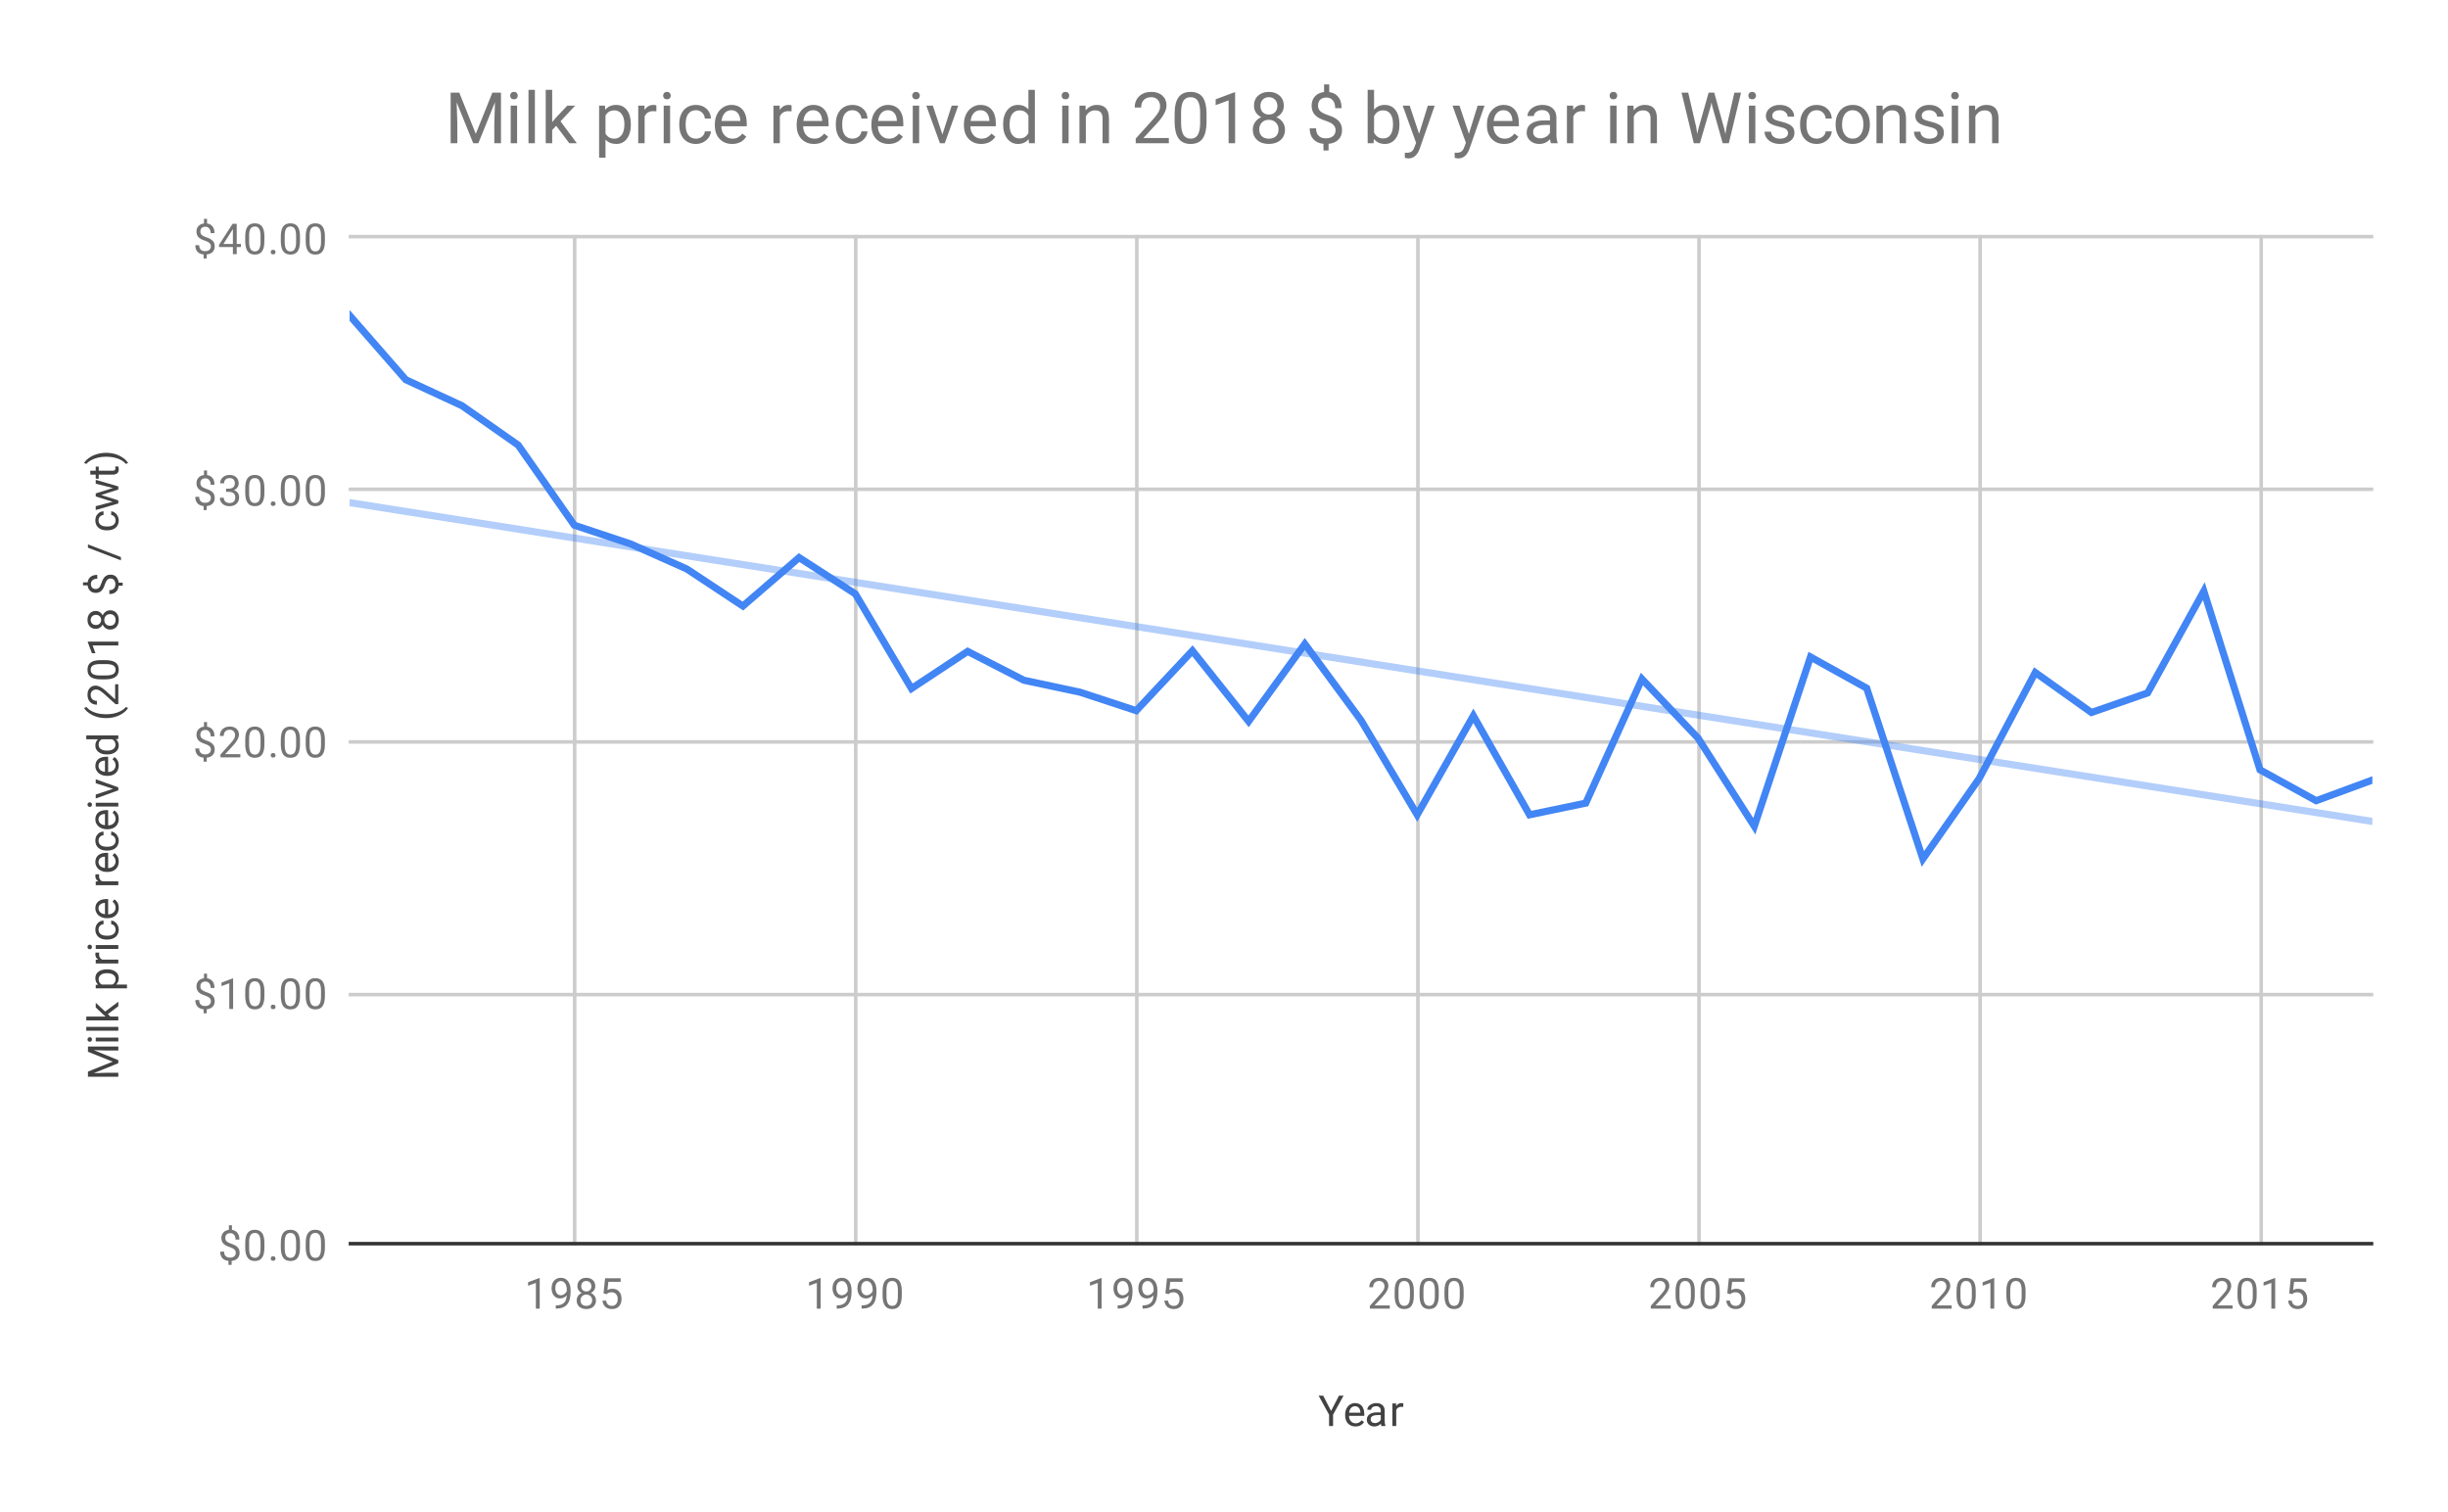 <svg version="1.1" viewBox="0.0 0.0 688.0 425.0" fill="none" stroke="none" stroke-linecap="square" stroke-miterlimit="10" width="688" height="425" xmlns:xlink="http://www.w3.org/1999/xlink" xmlns="http://www.w3.org/2000/svg"><path fill="#ffffff" d="M0 0L688.0 0L688.0 425.0L0 425.0L0 0Z" fill-rule="nonzero"/><path stroke="#cccccc" stroke-width="1.0" stroke-linecap="butt" d="M161.5 66.5L161.5 349.5" fill-rule="nonzero"/><path stroke="#cccccc" stroke-width="1.0" stroke-linecap="butt" d="M240.5 66.5L240.5 349.5" fill-rule="nonzero"/><path stroke="#cccccc" stroke-width="1.0" stroke-linecap="butt" d="M319.5 66.5L319.5 349.5" fill-rule="nonzero"/><path stroke="#cccccc" stroke-width="1.0" stroke-linecap="butt" d="M398.5 66.5L398.5 349.5" fill-rule="nonzero"/><path stroke="#cccccc" stroke-width="1.0" stroke-linecap="butt" d="M477.5 66.5L477.5 349.5" fill-rule="nonzero"/><path stroke="#cccccc" stroke-width="1.0" stroke-linecap="butt" d="M556.5 66.5L556.5 349.5" fill-rule="nonzero"/><path stroke="#cccccc" stroke-width="1.0" stroke-linecap="butt" d="M635.5 66.5L635.5 349.5" fill-rule="nonzero"/><path stroke="#333333" stroke-width="1.0" stroke-linecap="butt" d="M98.5 349.5L666.5 349.5" fill-rule="nonzero"/><path stroke="#cccccc" stroke-width="1.0" stroke-linecap="butt" d="M98.5 279.5L666.5 279.5" fill-rule="nonzero"/><path stroke="#cccccc" stroke-width="1.0" stroke-linecap="butt" d="M98.5 208.5L666.5 208.5" fill-rule="nonzero"/><path stroke="#cccccc" stroke-width="1.0" stroke-linecap="butt" d="M98.5 137.5L666.5 137.5" fill-rule="nonzero"/><path stroke="#cccccc" stroke-width="1.0" stroke-linecap="butt" d="M98.5 66.5L666.5 66.5" fill-rule="nonzero"/><clipPath id="id_0"><path d="M98.25 66.917L666.75 66.917L666.75 349.75L98.25 349.75L98.25 66.917Z" clip-rule="nonzero"/></clipPath><path stroke="#4285f4" stroke-width="2.0" stroke-linecap="butt" clip-path="url(#id_0)" d="M666.75 219.208L650.958 225.02L635.167 216.338L619.375 166.12L603.583 194.729L587.792 200.23L572.0 188.988L556.208 218.834L540.417 241.375L524.625 193.393L508.833 184.625L493.042 232.197L477.25 207.457L461.458 190.819L445.667 225.699L429.875 228.98L414.083 201.149L398.292 228.966L382.5 202.408L366.708 180.969L350.917 202.713L335.125 182.878L319.333 199.714L303.542 194.523L287.75 191.161L271.958 183.06L256.167 193.496L240.375 166.881L224.583 156.691L208.792 170.318L193.0 159.888L177.208 152.853L161.417 147.601L145.625 125.077L129.833 114.011L114.042 106.711L98.25 88.633" fill-rule="nonzero"/><path stroke="#4285f4" stroke-width="2.0" stroke-linecap="butt" stroke-opacity="0.4" clip-path="url(#id_0)" d="M0 125.763L666.75 230.845" fill-rule="nonzero"/><path fill="#000000" fill-opacity="0.0" clip-path="url(#id_0)" d="M669.75 219.208C669.75 220.865 668.407 222.208 666.75 222.208C665.093 222.208 663.75 220.865 663.75 219.208C663.75 217.551 665.093 216.208 666.75 216.208C668.407 216.208 669.75 217.551 669.75 219.208Z" fill-rule="nonzero"/><path fill="#000000" fill-opacity="0.0" clip-path="url(#id_0)" d="M653.958 225.02C653.958 226.677 652.615 228.02 650.958 228.02C649.301 228.02 647.958 226.677 647.958 225.02C647.958 223.364 649.301 222.02 650.958 222.02C652.615 222.02 653.958 223.364 653.958 225.02Z" fill-rule="nonzero"/><path fill="#000000" fill-opacity="0.0" clip-path="url(#id_0)" d="M638.167 216.338C638.167 217.994 636.824 219.338 635.167 219.338C633.51 219.338 632.167 217.994 632.167 216.338C632.167 214.681 633.51 213.338 635.167 213.338C636.824 213.338 638.167 214.681 638.167 216.338Z" fill-rule="nonzero"/><path fill="#000000" fill-opacity="0.0" clip-path="url(#id_0)" d="M622.375 166.12C622.375 167.777 621.032 169.12 619.375 169.12C617.718 169.12 616.375 167.777 616.375 166.12C616.375 164.464 617.718 163.12 619.375 163.12C621.032 163.12 622.375 164.464 622.375 166.12Z" fill-rule="nonzero"/><path fill="#000000" fill-opacity="0.0" clip-path="url(#id_0)" d="M606.583 194.729C606.583 196.386 605.24 197.729 603.583 197.729C601.926 197.729 600.583 196.386 600.583 194.729C600.583 193.072 601.926 191.729 603.583 191.729C605.24 191.729 606.583 193.072 606.583 194.729Z" fill-rule="nonzero"/><path fill="#000000" fill-opacity="0.0" clip-path="url(#id_0)" d="M590.792 200.23C590.792 201.887 589.449 203.23 587.792 203.23C586.135 203.23 584.792 201.887 584.792 200.23C584.792 198.573 586.135 197.23 587.792 197.23C589.449 197.23 590.792 198.573 590.792 200.23Z" fill-rule="nonzero"/><path fill="#000000" fill-opacity="0.0" clip-path="url(#id_0)" d="M575.0 188.988C575.0 190.644 573.657 191.988 572.0 191.988C570.343 191.988 569.0 190.644 569.0 188.988C569.0 187.331 570.343 185.988 572.0 185.988C573.657 185.988 575.0 187.331 575.0 188.988Z" fill-rule="nonzero"/><path fill="#000000" fill-opacity="0.0" clip-path="url(#id_0)" d="M559.208 218.834C559.208 220.49 557.865 221.834 556.208 221.834C554.551 221.834 553.208 220.49 553.208 218.834C553.208 217.177 554.551 215.834 556.208 215.834C557.865 215.834 559.208 217.177 559.208 218.834Z" fill-rule="nonzero"/><path fill="#000000" fill-opacity="0.0" clip-path="url(#id_0)" d="M543.417 241.375C543.417 243.032 542.074 244.375 540.417 244.375C538.76 244.375 537.417 243.032 537.417 241.375C537.417 239.718 538.76 238.375 540.417 238.375C542.074 238.375 543.417 239.718 543.417 241.375Z" fill-rule="nonzero"/><path fill="#000000" fill-opacity="0.0" clip-path="url(#id_0)" d="M527.625 193.393C527.625 195.05 526.282 196.393 524.625 196.393C522.968 196.393 521.625 195.05 521.625 193.393C521.625 191.736 522.968 190.393 524.625 190.393C526.282 190.393 527.625 191.736 527.625 193.393Z" fill-rule="nonzero"/><path fill="#000000" fill-opacity="0.0" clip-path="url(#id_0)" d="M511.833 184.625C511.833 186.282 510.49 187.625 508.833 187.625C507.176 187.625 505.833 186.282 505.833 184.625C505.833 182.968 507.176 181.625 508.833 181.625C510.49 181.625 511.833 182.968 511.833 184.625Z" fill-rule="nonzero"/><path fill="#000000" fill-opacity="0.0" clip-path="url(#id_0)" d="M496.042 232.197C496.042 233.854 494.699 235.197 493.042 235.197C491.385 235.197 490.042 233.854 490.042 232.197C490.042 230.541 491.385 229.197 493.042 229.197C494.699 229.197 496.042 230.541 496.042 232.197Z" fill-rule="nonzero"/><path fill="#000000" fill-opacity="0.0" clip-path="url(#id_0)" d="M480.25 207.457C480.25 209.113 478.907 210.457 477.25 210.457C475.593 210.457 474.25 209.113 474.25 207.457C474.25 205.8 475.593 204.457 477.25 204.457C478.907 204.457 480.25 205.8 480.25 207.457Z" fill-rule="nonzero"/><path fill="#000000" fill-opacity="0.0" clip-path="url(#id_0)" d="M464.458 190.819C464.458 192.476 463.115 193.819 461.458 193.819C459.801 193.819 458.458 192.476 458.458 190.819C458.458 189.162 459.801 187.819 461.458 187.819C463.115 187.819 464.458 189.162 464.458 190.819Z" fill-rule="nonzero"/><path fill="#000000" fill-opacity="0.0" clip-path="url(#id_0)" d="M448.667 225.699C448.667 227.356 447.324 228.699 445.667 228.699C444.01 228.699 442.667 227.356 442.667 225.699C442.667 224.042 444.01 222.699 445.667 222.699C447.324 222.699 448.667 224.042 448.667 225.699Z" fill-rule="nonzero"/><path fill="#000000" fill-opacity="0.0" clip-path="url(#id_0)" d="M432.875 228.98C432.875 230.637 431.532 231.98 429.875 231.98C428.218 231.98 426.875 230.637 426.875 228.98C426.875 227.323 428.218 225.98 429.875 225.98C431.532 225.98 432.875 227.323 432.875 228.98Z" fill-rule="nonzero"/><path fill="#000000" fill-opacity="0.0" clip-path="url(#id_0)" d="M417.083 201.149C417.083 202.806 415.74 204.149 414.083 204.149C412.426 204.149 411.083 202.806 411.083 201.149C411.083 199.493 412.426 198.149 414.083 198.149C415.74 198.149 417.083 199.493 417.083 201.149Z" fill-rule="nonzero"/><path fill="#000000" fill-opacity="0.0" clip-path="url(#id_0)" d="M401.292 228.966C401.292 230.623 399.949 231.966 398.292 231.966C396.635 231.966 395.292 230.623 395.292 228.966C395.292 227.309 396.635 225.966 398.292 225.966C399.949 225.966 401.292 227.309 401.292 228.966Z" fill-rule="nonzero"/><path fill="#000000" fill-opacity="0.0" clip-path="url(#id_0)" d="M385.5 202.408C385.5 204.065 384.157 205.408 382.5 205.408C380.843 205.408 379.5 204.065 379.5 202.408C379.5 200.751 380.843 199.408 382.5 199.408C384.157 199.408 385.5 200.751 385.5 202.408Z" fill-rule="nonzero"/><path fill="#000000" fill-opacity="0.0" clip-path="url(#id_0)" d="M369.708 180.969C369.708 182.626 368.365 183.969 366.708 183.969C365.051 183.969 363.708 182.626 363.708 180.969C363.708 179.312 365.051 177.969 366.708 177.969C368.365 177.969 369.708 179.312 369.708 180.969Z" fill-rule="nonzero"/><path fill="#000000" fill-opacity="0.0" clip-path="url(#id_0)" d="M353.917 202.713C353.917 204.37 352.574 205.713 350.917 205.713C349.26 205.713 347.917 204.37 347.917 202.713C347.917 201.057 349.26 199.713 350.917 199.713C352.574 199.713 353.917 201.057 353.917 202.713Z" fill-rule="nonzero"/><path fill="#000000" fill-opacity="0.0" clip-path="url(#id_0)" d="M338.125 182.878C338.125 184.535 336.782 185.878 335.125 185.878C333.468 185.878 332.125 184.535 332.125 182.878C332.125 181.221 333.468 179.878 335.125 179.878C336.782 179.878 338.125 181.221 338.125 182.878Z" fill-rule="nonzero"/><path fill="#000000" fill-opacity="0.0" clip-path="url(#id_0)" d="M322.333 199.714C322.333 201.371 320.99 202.714 319.333 202.714C317.676 202.714 316.333 201.371 316.333 199.714C316.333 198.057 317.676 196.714 319.333 196.714C320.99 196.714 322.333 198.057 322.333 199.714Z" fill-rule="nonzero"/><path fill="#000000" fill-opacity="0.0" clip-path="url(#id_0)" d="M306.542 194.523C306.542 196.18 305.199 197.523 303.542 197.523C301.885 197.523 300.542 196.18 300.542 194.523C300.542 192.866 301.885 191.523 303.542 191.523C305.199 191.523 306.542 192.866 306.542 194.523Z" fill-rule="nonzero"/><path fill="#000000" fill-opacity="0.0" clip-path="url(#id_0)" d="M290.75 191.161C290.75 192.818 289.407 194.161 287.75 194.161C286.093 194.161 284.75 192.818 284.75 191.161C284.75 189.504 286.093 188.161 287.75 188.161C289.407 188.161 290.75 189.504 290.75 191.161Z" fill-rule="nonzero"/><path fill="#000000" fill-opacity="0.0" clip-path="url(#id_0)" d="M274.958 183.06C274.958 184.717 273.615 186.06 271.958 186.06C270.301 186.06 268.958 184.717 268.958 183.06C268.958 181.403 270.301 180.06 271.958 180.06C273.615 180.06 274.958 181.403 274.958 183.06Z" fill-rule="nonzero"/><path fill="#000000" fill-opacity="0.0" clip-path="url(#id_0)" d="M259.167 193.496C259.167 195.153 257.824 196.496 256.167 196.496C254.51 196.496 253.167 195.153 253.167 193.496C253.167 191.839 254.51 190.496 256.167 190.496C257.824 190.496 259.167 191.839 259.167 193.496Z" fill-rule="nonzero"/><path fill="#000000" fill-opacity="0.0" clip-path="url(#id_0)" d="M243.375 166.881C243.375 168.538 242.032 169.881 240.375 169.881C238.718 169.881 237.375 168.538 237.375 166.881C237.375 165.224 238.718 163.881 240.375 163.881C242.032 163.881 243.375 165.224 243.375 166.881Z" fill-rule="nonzero"/><path fill="#000000" fill-opacity="0.0" clip-path="url(#id_0)" d="M227.583 156.691C227.583 158.348 226.24 159.691 224.583 159.691C222.926 159.691 221.583 158.348 221.583 156.691C221.583 155.035 222.926 153.691 224.583 153.691C226.24 153.691 227.583 155.035 227.583 156.691Z" fill-rule="nonzero"/><path fill="#000000" fill-opacity="0.0" clip-path="url(#id_0)" d="M211.792 170.318C211.792 171.975 210.449 173.318 208.792 173.318C207.135 173.318 205.792 171.975 205.792 170.318C205.792 168.661 207.135 167.318 208.792 167.318C210.449 167.318 211.792 168.661 211.792 170.318Z" fill-rule="nonzero"/><path fill="#000000" fill-opacity="0.0" clip-path="url(#id_0)" d="M196.0 159.888C196.0 161.544 194.657 162.888 193.0 162.888C191.343 162.888 190.0 161.544 190.0 159.888C190.0 158.231 191.343 156.888 193.0 156.888C194.657 156.888 196.0 158.231 196.0 159.888Z" fill-rule="nonzero"/><path fill="#000000" fill-opacity="0.0" clip-path="url(#id_0)" d="M180.208 152.853C180.208 154.51 178.865 155.853 177.208 155.853C175.551 155.853 174.208 154.51 174.208 152.853C174.208 151.196 175.551 149.853 177.208 149.853C178.865 149.853 180.208 151.196 180.208 152.853Z" fill-rule="nonzero"/><path fill="#000000" fill-opacity="0.0" clip-path="url(#id_0)" d="M164.417 147.601C164.417 149.258 163.074 150.601 161.417 150.601C159.76 150.601 158.417 149.258 158.417 147.601C158.417 145.944 159.76 144.601 161.417 144.601C163.074 144.601 164.417 145.944 164.417 147.601Z" fill-rule="nonzero"/><path fill="#000000" fill-opacity="0.0" clip-path="url(#id_0)" d="M148.625 125.077C148.625 126.734 147.282 128.077 145.625 128.077C143.968 128.077 142.625 126.734 142.625 125.077C142.625 123.42 143.968 122.077 145.625 122.077C147.282 122.077 148.625 123.42 148.625 125.077Z" fill-rule="nonzero"/><path fill="#000000" fill-opacity="0.0" clip-path="url(#id_0)" d="M132.833 114.011C132.833 115.668 131.49 117.011 129.833 117.011C128.176 117.011 126.833 115.668 126.833 114.011C126.833 112.354 128.176 111.011 129.833 111.011C131.49 111.011 132.833 112.354 132.833 114.011Z" fill-rule="nonzero"/><path fill="#000000" fill-opacity="0.0" clip-path="url(#id_0)" d="M117.042 106.711C117.042 108.368 115.699 109.711 114.042 109.711C112.385 109.711 111.042 108.368 111.042 106.711C111.042 105.054 112.385 103.711 114.042 103.711C115.699 103.711 117.042 105.054 117.042 106.711Z" fill-rule="nonzero"/><path fill="#000000" fill-opacity="0.0" clip-path="url(#id_0)" d="M101.25 88.633C101.25 90.289 99.907 91.633 98.25 91.633C96.593 91.633 95.25 90.289 95.25 88.633C95.25 86.976 96.593 85.633 98.25 85.633C99.907 85.633 101.25 86.976 101.25 88.633Z" fill-rule="nonzero"/><path fill="#424242" d="M374.094 396.5L376.312 392.219L377.594 392.219L374.656 397.562L374.656 400.75L373.531 400.75L373.531 397.562L370.594 392.219L371.875 392.219L374.094 396.5ZM380.953 400.875Q379.656 400.875 378.844 400.031Q378.047 399.172 378.047 397.75L378.047 397.562Q378.047 396.609 378.406 395.875Q378.766 395.125 379.406 394.719Q380.062 394.297 380.812 394.297Q382.047 394.297 382.734 395.109Q383.422 395.922 383.422 397.438L383.422 397.891L379.125 397.891Q379.156 398.828 379.672 399.406Q380.203 399.984 381.016 399.984Q381.578 399.984 381.969 399.75Q382.375 399.516 382.688 399.125L383.344 399.641Q382.547 400.875 380.953 400.875ZM380.812 395.188Q380.156 395.188 379.703 395.672Q379.266 396.141 379.172 397.0L382.344 397.0L382.344 396.922Q382.297 396.094 381.891 395.641Q381.5 395.188 380.812 395.188ZM388.234 400.75Q388.141 400.562 388.078 400.078Q387.328 400.875 386.281 400.875Q385.344 400.875 384.734 400.344Q384.141 399.812 384.141 398.984Q384.141 398.0 384.891 397.453Q385.641 396.906 387.016 396.906L388.062 396.906L388.062 396.406Q388.062 395.844 387.719 395.516Q387.391 395.172 386.719 395.172Q386.141 395.172 385.75 395.469Q385.359 395.75 385.359 396.172L384.266 396.172Q384.266 395.688 384.594 395.25Q384.938 394.812 385.516 394.562Q386.094 394.297 386.781 394.297Q387.891 394.297 388.5 394.844Q389.125 395.391 389.156 396.344L389.156 399.266Q389.156 400.141 389.375 400.656L389.375 400.75L388.234 400.75ZM386.438 399.922Q386.953 399.922 387.406 399.656Q387.859 399.391 388.062 398.969L388.062 397.672L387.219 397.672Q385.219 397.672 385.219 398.844Q385.219 399.344 385.562 399.641Q385.906 399.922 386.438 399.922ZM394.391 395.375Q394.141 395.344 393.859 395.344Q392.781 395.344 392.406 396.25L392.406 400.75L391.328 400.75L391.328 394.406L392.375 394.406L392.391 395.141Q392.922 394.297 393.906 394.297Q394.219 394.297 394.391 394.375L394.391 395.375Z" fill-rule="nonzero"/><path fill="#424242" d="M24.719 301.146L31.672 298.349L24.719 295.568L24.719 294.099L33.25 294.099L33.25 295.224L29.922 295.224L26.344 295.115L33.25 297.927L33.25 298.786L26.359 301.583L29.922 301.474L33.25 301.474L33.25 302.599L24.719 302.599L24.719 301.146ZM33.25 291.583L33.25 292.661L26.906 292.661L26.906 291.583L33.25 291.583ZM25.234 292.755Q24.969 292.755 24.781 292.599Q24.594 292.427 24.594 292.115Q24.594 291.802 24.781 291.646Q24.969 291.474 25.234 291.474Q25.484 291.474 25.672 291.646Q25.844 291.802 25.844 292.115Q25.844 292.427 25.672 292.599Q25.484 292.755 25.234 292.755ZM33.25 288.583L33.25 289.661L24.25 289.661L24.25 288.583L33.25 288.583ZM30.312 284.99L31.016 285.677L33.25 285.677L33.25 286.755L24.25 286.755L24.25 285.677L29.688 285.677L29.0 285.099L26.906 283.115L26.906 281.802L29.562 284.271L33.25 281.505L33.25 282.786L30.312 284.99ZM30.156 272.411Q31.594 272.411 32.484 273.068Q33.375 273.724 33.375 274.865Q33.375 276.021 32.641 276.677L35.688 276.677L35.688 277.755L26.906 277.755L26.906 276.771L27.609 276.724Q26.797 276.052 26.797 274.88Q26.797 273.74 27.656 273.083Q28.516 272.411 30.047 272.411L30.156 272.411ZM30.031 273.49Q28.953 273.49 28.344 273.958Q27.719 274.411 27.719 275.208Q27.719 276.193 28.578 276.677L31.609 276.677Q32.484 276.193 32.484 275.193Q32.484 274.411 31.875 273.958Q31.25 273.49 30.031 273.49ZM27.875 267.693Q27.844 267.943 27.844 268.224Q27.844 269.302 28.75 269.677L33.25 269.677L33.25 270.755L26.906 270.755L26.906 269.708L27.641 269.693Q26.797 269.161 26.797 268.177Q26.797 267.865 26.875 267.693L27.875 267.693ZM33.25 265.583L33.25 266.661L26.906 266.661L26.906 265.583L33.25 265.583ZM25.234 266.755Q24.969 266.755 24.781 266.599Q24.594 266.427 24.594 266.115Q24.594 265.802 24.781 265.646Q24.969 265.474 25.234 265.474Q25.484 265.474 25.672 265.646Q25.844 265.802 25.844 266.115Q25.844 266.427 25.672 266.599Q25.484 266.755 25.234 266.755ZM32.484 261.224Q32.484 260.646 32.141 260.208Q31.781 259.771 31.25 259.724L31.25 258.693Q31.797 258.724 32.297 259.083Q32.781 259.427 33.078 260.005Q33.375 260.568 33.375 261.224Q33.375 262.521 32.516 263.286Q31.641 264.036 30.141 264.036L29.953 264.036Q29.031 264.036 28.312 263.708Q27.594 263.365 27.203 262.74Q26.797 262.099 26.797 261.224Q26.797 260.161 27.438 259.458Q28.062 258.74 29.094 258.693L29.094 259.724Q28.469 259.771 28.078 260.193Q27.688 260.615 27.688 261.224Q27.688 262.052 28.281 262.505Q28.875 262.958 30.0 262.958L30.203 262.958Q31.297 262.958 31.891 262.505Q32.484 262.052 32.484 261.224ZM33.375 255.13Q33.375 256.427 32.531 257.24Q31.672 258.036 30.25 258.036L30.062 258.036Q29.109 258.036 28.375 257.677Q27.625 257.318 27.219 256.677Q26.797 256.021 26.797 255.271Q26.797 254.036 27.609 253.349Q28.422 252.661 29.938 252.661L30.391 252.661L30.391 256.958Q31.328 256.927 31.906 256.411Q32.484 255.88 32.484 255.068Q32.484 254.505 32.25 254.115Q32.016 253.708 31.625 253.396L32.141 252.74Q33.375 253.536 33.375 255.13ZM27.688 255.271Q27.688 255.927 28.172 256.38Q28.641 256.818 29.5 256.911L29.5 253.74L29.422 253.74Q28.594 253.786 28.141 254.193Q27.688 254.583 27.688 255.271ZM27.875 245.693Q27.844 245.943 27.844 246.224Q27.844 247.302 28.75 247.677L33.25 247.677L33.25 248.755L26.906 248.755L26.906 247.708L27.641 247.693Q26.797 247.161 26.797 246.177Q26.797 245.865 26.875 245.693L27.875 245.693ZM33.375 242.13Q33.375 243.427 32.531 244.24Q31.672 245.036 30.25 245.036L30.062 245.036Q29.109 245.036 28.375 244.677Q27.625 244.318 27.219 243.677Q26.797 243.021 26.797 242.271Q26.797 241.036 27.609 240.349Q28.422 239.661 29.938 239.661L30.391 239.661L30.391 243.958Q31.328 243.927 31.906 243.411Q32.484 242.88 32.484 242.068Q32.484 241.505 32.25 241.115Q32.016 240.708 31.625 240.396L32.141 239.74Q33.375 240.536 33.375 242.13ZM27.688 242.271Q27.688 242.927 28.172 243.38Q28.641 243.818 29.5 243.911L29.5 240.74L29.422 240.74Q28.594 240.786 28.141 241.193Q27.688 241.583 27.688 242.271ZM32.484 236.224Q32.484 235.646 32.141 235.208Q31.781 234.771 31.25 234.724L31.25 233.693Q31.797 233.724 32.297 234.083Q32.781 234.427 33.078 235.005Q33.375 235.568 33.375 236.224Q33.375 237.521 32.516 238.286Q31.641 239.036 30.141 239.036L29.953 239.036Q29.031 239.036 28.312 238.708Q27.594 238.365 27.203 237.74Q26.797 237.099 26.797 236.224Q26.797 235.161 27.438 234.458Q28.062 233.74 29.094 233.693L29.094 234.724Q28.469 234.771 28.078 235.193Q27.688 235.615 27.688 236.224Q27.688 237.052 28.281 237.505Q28.875 237.958 30.0 237.958L30.203 237.958Q31.297 237.958 31.891 237.505Q32.484 237.052 32.484 236.224ZM33.375 230.13Q33.375 231.427 32.531 232.24Q31.672 233.036 30.25 233.036L30.062 233.036Q29.109 233.036 28.375 232.677Q27.625 232.318 27.219 231.677Q26.797 231.021 26.797 230.271Q26.797 229.036 27.609 228.349Q28.422 227.661 29.938 227.661L30.391 227.661L30.391 231.958Q31.328 231.927 31.906 231.411Q32.484 230.88 32.484 230.068Q32.484 229.505 32.25 229.115Q32.016 228.708 31.625 228.396L32.141 227.74Q33.375 228.536 33.375 230.13ZM27.688 230.271Q27.688 230.927 28.172 231.38Q28.641 231.818 29.5 231.911L29.5 228.74L29.422 228.74Q28.594 228.786 28.141 229.193Q27.688 229.583 27.688 230.271ZM33.25 225.583L33.25 226.661L26.906 226.661L26.906 225.583L33.25 225.583ZM25.234 226.755Q24.969 226.755 24.781 226.599Q24.594 226.427 24.594 226.115Q24.594 225.802 24.781 225.646Q24.969 225.474 25.234 225.474Q25.484 225.474 25.672 225.646Q25.844 225.802 25.844 226.115Q25.844 226.427 25.672 226.599Q25.484 226.755 25.234 226.755ZM31.781 221.677L26.906 220.099L26.906 218.99L33.25 221.271L33.25 222.099L26.906 224.396L26.906 223.286L31.781 221.677ZM33.375 215.13Q33.375 216.427 32.531 217.24Q31.672 218.036 30.25 218.036L30.062 218.036Q29.109 218.036 28.375 217.677Q27.625 217.318 27.219 216.677Q26.797 216.021 26.797 215.271Q26.797 214.036 27.609 213.349Q28.422 212.661 29.938 212.661L30.391 212.661L30.391 216.958Q31.328 216.927 31.906 216.411Q32.484 215.88 32.484 215.068Q32.484 214.505 32.25 214.115Q32.016 213.708 31.625 213.396L32.141 212.74Q33.375 213.536 33.375 215.13ZM27.688 215.271Q27.688 215.927 28.172 216.38Q28.641 216.818 29.5 216.911L29.5 213.74L29.422 213.74Q28.594 213.786 28.141 214.193Q27.688 214.583 27.688 215.271ZM30.031 212.021Q28.562 212.021 27.688 211.333Q26.797 210.646 26.797 209.521Q26.797 208.411 27.547 207.755L24.25 207.755L24.25 206.677L33.25 206.677L33.25 207.677L32.562 207.724Q33.375 208.38 33.375 209.536Q33.375 210.63 32.469 211.333Q31.562 212.021 30.109 212.021L30.031 212.021ZM30.156 210.943Q31.234 210.943 31.844 210.505Q32.453 210.052 32.453 209.271Q32.453 208.24 31.516 207.755L28.609 207.755Q27.719 208.24 27.719 209.255Q27.719 210.052 28.328 210.505Q28.938 210.943 30.156 210.943ZM29.781 201.802Q28.469 201.802 27.25 201.458Q26.031 201.099 25.031 200.396Q24.031 199.693 23.625 198.927L24.344 198.708Q25.0 199.568 26.344 200.115Q27.688 200.661 29.359 200.708L29.859 200.724Q32.125 200.724 33.781 199.896Q34.781 199.396 35.344 198.708L36.0 198.927Q35.578 199.708 34.547 200.427Q32.562 201.802 29.781 201.802ZM33.25 192.286L33.25 197.88L32.469 197.88L29.188 194.927Q28.438 194.271 27.984 194.021Q27.516 193.771 27.016 193.771Q26.344 193.771 25.922 194.177Q25.484 194.568 25.484 195.255Q25.484 196.052 25.953 196.505Q26.406 196.958 27.234 196.958L27.234 198.036Q26.047 198.036 25.328 197.286Q24.594 196.521 24.594 195.255Q24.594 194.052 25.219 193.365Q25.844 192.677 26.891 192.677Q28.141 192.677 29.891 194.286L32.359 196.568L32.359 192.286L33.25 192.286ZM29.609 185.521Q31.516 185.521 32.453 186.177Q33.375 186.818 33.375 188.208Q33.375 189.568 32.469 190.224Q31.562 190.88 29.75 190.911L28.312 190.911Q26.422 190.911 25.516 190.271Q24.594 189.615 24.594 188.224Q24.594 186.849 25.484 186.193Q26.359 185.536 28.203 185.521L29.609 185.521ZM28.125 186.615Q26.75 186.615 26.125 187.005Q25.484 187.38 25.484 188.224Q25.484 189.052 26.125 189.443Q26.75 189.818 28.047 189.818L29.781 189.818Q31.156 189.818 31.828 189.427Q32.484 189.021 32.484 188.208Q32.484 187.411 31.859 187.021Q31.234 186.63 29.906 186.615L28.125 186.615ZM33.25 180.318L33.25 181.396L26.031 181.396L26.828 183.583L25.844 183.583L24.672 180.474L24.672 180.318L33.25 180.318ZM26.938 171.693Q27.578 171.693 28.078 172.036Q28.578 172.38 28.859 172.943Q29.141 172.286 29.703 171.896Q30.25 171.505 30.953 171.505Q32.047 171.505 32.719 172.255Q33.375 172.99 33.375 174.208Q33.375 175.443 32.719 176.193Q32.047 176.927 30.953 176.927Q30.25 176.927 29.703 176.552Q29.141 176.177 28.859 175.505Q28.578 176.068 28.078 176.396Q27.578 176.724 26.938 176.724Q25.859 176.724 25.234 176.036Q24.594 175.349 24.594 174.208Q24.594 173.083 25.234 172.396Q25.859 171.693 26.938 171.693ZM30.922 172.583Q30.203 172.583 29.766 173.036Q29.312 173.49 29.312 174.224Q29.312 174.958 29.766 175.411Q30.203 175.849 30.938 175.849Q31.656 175.849 32.078 175.411Q32.484 174.974 32.484 174.208Q32.484 173.458 32.062 173.021Q31.641 172.583 30.922 172.583ZM25.484 174.208Q25.484 174.849 25.891 175.255Q26.281 175.646 26.969 175.646Q27.609 175.646 28.016 175.255Q28.422 174.865 28.422 174.224Q28.422 173.568 28.016 173.177Q27.609 172.786 26.969 172.786Q26.312 172.786 25.906 173.193Q25.484 173.599 25.484 174.208ZM31.047 162.568Q30.516 162.568 30.156 162.943Q29.781 163.318 29.469 164.224Q29.094 165.474 28.484 166.052Q27.875 166.615 26.922 166.615Q25.969 166.615 25.359 166.052Q24.734 165.49 24.625 164.505L23.328 164.505L23.328 163.646L24.625 163.646Q24.766 162.661 25.453 162.115Q26.141 161.552 27.344 161.552L27.344 162.63Q26.516 162.63 26.031 163.036Q25.547 163.427 25.547 164.083Q25.547 164.786 25.906 165.161Q26.266 165.521 26.906 165.521Q27.5 165.521 27.859 165.13Q28.219 164.74 28.516 163.849Q28.797 162.958 29.156 162.458Q29.5 161.958 29.969 161.724Q30.422 161.49 31.047 161.49Q32.031 161.49 32.641 162.083Q33.234 162.677 33.344 163.74L34.469 163.74L34.469 164.615L33.344 164.615Q33.25 165.708 32.578 166.333Q31.891 166.943 30.734 166.943L30.734 165.849Q31.547 165.849 31.984 165.427Q32.422 165.005 32.422 164.208Q32.422 163.443 32.062 163.005Q31.688 162.568 31.047 162.568ZM33.984 156.552L33.984 157.474L24.719 153.911L24.719 152.99L33.984 156.552ZM32.484 146.224Q32.484 145.646 32.141 145.208Q31.781 144.771 31.25 144.724L31.25 143.693Q31.797 143.724 32.297 144.083Q32.781 144.427 33.078 145.005Q33.375 145.568 33.375 146.224Q33.375 147.521 32.516 148.286Q31.641 149.036 30.141 149.036L29.953 149.036Q29.031 149.036 28.312 148.708Q27.594 148.365 27.203 147.74Q26.797 147.099 26.797 146.224Q26.797 145.161 27.438 144.458Q28.062 143.74 29.094 143.693L29.094 144.724Q28.469 144.771 28.078 145.193Q27.688 145.615 27.688 146.224Q27.688 147.052 28.281 147.505Q28.875 147.958 30.0 147.958L30.203 147.958Q31.297 147.958 31.891 147.505Q32.484 147.052 32.484 146.224ZM31.75 137.146L26.906 135.927L26.906 134.849L33.25 136.693L33.25 137.568L28.438 139.115L33.25 140.615L33.25 141.49L26.906 143.333L26.906 142.255L31.656 141.005L26.906 139.521L26.906 138.661L31.75 137.146ZM25.375 132.286L26.906 132.286L26.906 131.115L27.75 131.115L27.75 132.286L31.672 132.286Q32.062 132.286 32.25 132.13Q32.438 131.974 32.438 131.599Q32.438 131.411 32.375 131.083L33.25 131.083Q33.375 131.505 33.375 131.911Q33.375 132.63 32.938 133.005Q32.484 133.38 31.672 133.38L27.75 133.38L27.75 134.536L26.906 134.536L26.906 133.38L25.375 133.38L25.375 132.286ZM29.844 127.255Q31.156 127.255 32.359 127.599Q33.547 127.943 34.562 128.661Q35.578 129.365 36.0 130.13L35.344 130.365Q34.656 129.458 33.203 128.911Q31.734 128.365 29.969 128.349L29.781 128.349Q28.547 128.349 27.484 128.615Q26.422 128.865 25.594 129.333Q24.75 129.786 24.281 130.365L23.625 130.13Q24.047 129.365 25.047 128.661Q26.047 127.958 27.266 127.615Q28.469 127.255 29.844 127.255Z" fill-rule="nonzero"/><path fill="#757575" d="M66.266 352.047Q66.266 351.516 65.891 351.156Q65.516 350.781 64.609 350.469Q63.359 350.094 62.781 349.484Q62.219 348.875 62.219 347.922Q62.219 346.969 62.781 346.359Q63.344 345.734 64.328 345.625L64.328 344.328L65.188 344.328L65.188 345.625Q66.172 345.766 66.719 346.453Q67.281 347.141 67.281 348.344L66.203 348.344Q66.203 347.516 65.797 347.031Q65.406 346.547 64.75 346.547Q64.047 346.547 63.672 346.906Q63.312 347.266 63.312 347.906Q63.312 348.5 63.703 348.859Q64.094 349.219 64.984 349.516Q65.875 349.797 66.375 350.156Q66.875 350.5 67.109 350.969Q67.344 351.422 67.344 352.047Q67.344 353.031 66.75 353.641Q66.156 354.234 65.094 354.344L65.094 355.469L64.219 355.469L64.219 354.344Q63.125 354.25 62.5 353.578Q61.891 352.891 61.891 351.734L62.984 351.734Q62.984 352.547 63.406 352.984Q63.828 353.422 64.625 353.422Q65.391 353.422 65.828 353.062Q66.266 352.688 66.266 352.047ZM74.312 350.609Q74.312 352.516 73.656 353.453Q73.016 354.375 71.625 354.375Q70.266 354.375 69.609 353.469Q68.953 352.562 68.922 350.75L68.922 349.312Q68.922 347.422 69.562 346.516Q70.219 345.594 71.609 345.594Q72.984 345.594 73.641 346.484Q74.297 347.359 74.312 349.203L74.312 350.609ZM73.219 349.125Q73.219 347.75 72.828 347.125Q72.453 346.484 71.609 346.484Q70.781 346.484 70.391 347.125Q70.016 347.75 70.016 349.047L70.016 350.781Q70.016 352.156 70.406 352.828Q70.812 353.484 71.625 353.484Q72.422 353.484 72.812 352.859Q73.203 352.234 73.219 350.906L73.219 349.125ZM76.094 353.688Q76.094 353.406 76.25 353.219Q76.422 353.031 76.75 353.031Q77.094 353.031 77.266 353.219Q77.438 353.406 77.438 353.688Q77.438 353.953 77.266 354.141Q77.094 354.312 76.75 354.312Q76.422 354.312 76.25 354.141Q76.094 353.953 76.094 353.688ZM84.312 350.609Q84.312 352.516 83.656 353.453Q83.016 354.375 81.625 354.375Q80.266 354.375 79.609 353.469Q78.953 352.562 78.922 350.75L78.922 349.312Q78.922 347.422 79.562 346.516Q80.219 345.594 81.609 345.594Q82.984 345.594 83.641 346.484Q84.297 347.359 84.312 349.203L84.312 350.609ZM83.219 349.125Q83.219 347.75 82.828 347.125Q82.453 346.484 81.609 346.484Q80.781 346.484 80.391 347.125Q80.016 347.75 80.016 349.047L80.016 350.781Q80.016 352.156 80.406 352.828Q80.812 353.484 81.625 353.484Q82.422 353.484 82.812 352.859Q83.203 352.234 83.219 350.906L83.219 349.125ZM91.312 350.609Q91.312 352.516 90.656 353.453Q90.016 354.375 88.625 354.375Q87.266 354.375 86.609 353.469Q85.953 352.562 85.922 350.75L85.922 349.312Q85.922 347.422 86.562 346.516Q87.219 345.594 88.609 345.594Q89.984 345.594 90.641 346.484Q91.297 347.359 91.312 349.203L91.312 350.609ZM90.219 349.125Q90.219 347.75 89.828 347.125Q89.453 346.484 88.609 346.484Q87.781 346.484 87.391 347.125Q87.016 347.75 87.016 349.047L87.016 350.781Q87.016 352.156 87.406 352.828Q87.812 353.484 88.625 353.484Q89.422 353.484 89.812 352.859Q90.203 352.234 90.219 350.906L90.219 349.125Z" fill-rule="nonzero"/><path fill="#757575" d="M59.266 281.339Q59.266 280.807 58.891 280.448Q58.516 280.073 57.609 279.76Q56.359 279.385 55.781 278.776Q55.219 278.167 55.219 277.214Q55.219 276.26 55.781 275.651Q56.344 275.026 57.328 274.917L57.328 273.62L58.188 273.62L58.188 274.917Q59.172 275.057 59.719 275.745Q60.281 276.432 60.281 277.635L59.203 277.635Q59.203 276.807 58.797 276.323Q58.406 275.839 57.75 275.839Q57.047 275.839 56.672 276.198Q56.312 276.557 56.312 277.198Q56.312 277.792 56.703 278.151Q57.094 278.51 57.984 278.807Q58.875 279.089 59.375 279.448Q59.875 279.792 60.109 280.26Q60.344 280.714 60.344 281.339Q60.344 282.323 59.75 282.932Q59.156 283.526 58.094 283.635L58.094 284.76L57.219 284.76L57.219 283.635Q56.125 283.542 55.5 282.87Q54.891 282.182 54.891 281.026L55.984 281.026Q55.984 281.839 56.406 282.276Q56.828 282.714 57.625 282.714Q58.391 282.714 58.828 282.354Q59.266 281.979 59.266 281.339ZM65.516 283.542L64.438 283.542L64.438 276.323L62.25 277.12L62.25 276.135L65.359 274.964L65.516 274.964L65.516 283.542ZM74.312 279.901Q74.312 281.807 73.656 282.745Q73.016 283.667 71.625 283.667Q70.266 283.667 69.609 282.76Q68.953 281.854 68.922 280.042L68.922 278.604Q68.922 276.714 69.562 275.807Q70.219 274.885 71.609 274.885Q72.984 274.885 73.641 275.776Q74.297 276.651 74.312 278.495L74.312 279.901ZM73.219 278.417Q73.219 277.042 72.828 276.417Q72.453 275.776 71.609 275.776Q70.781 275.776 70.391 276.417Q70.016 277.042 70.016 278.339L70.016 280.073Q70.016 281.448 70.406 282.12Q70.812 282.776 71.625 282.776Q72.422 282.776 72.812 282.151Q73.203 281.526 73.219 280.198L73.219 278.417ZM76.094 282.979Q76.094 282.698 76.25 282.51Q76.422 282.323 76.75 282.323Q77.094 282.323 77.266 282.51Q77.438 282.698 77.438 282.979Q77.438 283.245 77.266 283.432Q77.094 283.604 76.75 283.604Q76.422 283.604 76.25 283.432Q76.094 283.245 76.094 282.979ZM84.312 279.901Q84.312 281.807 83.656 282.745Q83.016 283.667 81.625 283.667Q80.266 283.667 79.609 282.76Q78.953 281.854 78.922 280.042L78.922 278.604Q78.922 276.714 79.562 275.807Q80.219 274.885 81.609 274.885Q82.984 274.885 83.641 275.776Q84.297 276.651 84.312 278.495L84.312 279.901ZM83.219 278.417Q83.219 277.042 82.828 276.417Q82.453 275.776 81.609 275.776Q80.781 275.776 80.391 276.417Q80.016 277.042 80.016 278.339L80.016 280.073Q80.016 281.448 80.406 282.12Q80.812 282.776 81.625 282.776Q82.422 282.776 82.812 282.151Q83.203 281.526 83.219 280.198L83.219 278.417ZM91.312 279.901Q91.312 281.807 90.656 282.745Q90.016 283.667 88.625 283.667Q87.266 283.667 86.609 282.76Q85.953 281.854 85.922 280.042L85.922 278.604Q85.922 276.714 86.562 275.807Q87.219 274.885 88.609 274.885Q89.984 274.885 90.641 275.776Q91.297 276.651 91.312 278.495L91.312 279.901ZM90.219 278.417Q90.219 277.042 89.828 276.417Q89.453 275.776 88.609 275.776Q87.781 275.776 87.391 276.417Q87.016 277.042 87.016 278.339L87.016 280.073Q87.016 281.448 87.406 282.12Q87.812 282.776 88.625 282.776Q89.422 282.776 89.812 282.151Q90.203 281.526 90.219 280.198L90.219 278.417Z" fill-rule="nonzero"/><path fill="#757575" d="M59.266 210.63Q59.266 210.099 58.891 209.74Q58.516 209.365 57.609 209.052Q56.359 208.677 55.781 208.068Q55.219 207.458 55.219 206.505Q55.219 205.552 55.781 204.943Q56.344 204.318 57.328 204.208L57.328 202.911L58.188 202.911L58.188 204.208Q59.172 204.349 59.719 205.036Q60.281 205.724 60.281 206.927L59.203 206.927Q59.203 206.099 58.797 205.615Q58.406 205.13 57.75 205.13Q57.047 205.13 56.672 205.49Q56.312 205.849 56.312 206.49Q56.312 207.083 56.703 207.443Q57.094 207.802 57.984 208.099Q58.875 208.38 59.375 208.74Q59.875 209.083 60.109 209.552Q60.344 210.005 60.344 210.63Q60.344 211.615 59.75 212.224Q59.156 212.818 58.094 212.927L58.094 214.052L57.219 214.052L57.219 212.927Q56.125 212.833 55.5 212.161Q54.891 211.474 54.891 210.318L55.984 210.318Q55.984 211.13 56.406 211.568Q56.828 212.005 57.625 212.005Q58.391 212.005 58.828 211.646Q59.266 211.271 59.266 210.63ZM67.547 212.833L61.953 212.833L61.953 212.052L64.906 208.771Q65.562 208.021 65.812 207.568Q66.062 207.099 66.062 206.599Q66.062 205.927 65.656 205.505Q65.266 205.068 64.578 205.068Q63.781 205.068 63.328 205.536Q62.875 205.99 62.875 206.818L61.797 206.818Q61.797 205.63 62.547 204.911Q63.312 204.177 64.578 204.177Q65.781 204.177 66.469 204.802Q67.156 205.427 67.156 206.474Q67.156 207.724 65.547 209.474L63.266 211.943L67.547 211.943L67.547 212.833ZM74.312 209.193Q74.312 211.099 73.656 212.036Q73.016 212.958 71.625 212.958Q70.266 212.958 69.609 212.052Q68.953 211.146 68.922 209.333L68.922 207.896Q68.922 206.005 69.562 205.099Q70.219 204.177 71.609 204.177Q72.984 204.177 73.641 205.068Q74.297 205.943 74.312 207.786L74.312 209.193ZM73.219 207.708Q73.219 206.333 72.828 205.708Q72.453 205.068 71.609 205.068Q70.781 205.068 70.391 205.708Q70.016 206.333 70.016 207.63L70.016 209.365Q70.016 210.74 70.406 211.411Q70.812 212.068 71.625 212.068Q72.422 212.068 72.812 211.443Q73.203 210.818 73.219 209.49L73.219 207.708ZM76.094 212.271Q76.094 211.99 76.25 211.802Q76.422 211.615 76.75 211.615Q77.094 211.615 77.266 211.802Q77.438 211.99 77.438 212.271Q77.438 212.536 77.266 212.724Q77.094 212.896 76.75 212.896Q76.422 212.896 76.25 212.724Q76.094 212.536 76.094 212.271ZM84.312 209.193Q84.312 211.099 83.656 212.036Q83.016 212.958 81.625 212.958Q80.266 212.958 79.609 212.052Q78.953 211.146 78.922 209.333L78.922 207.896Q78.922 206.005 79.562 205.099Q80.219 204.177 81.609 204.177Q82.984 204.177 83.641 205.068Q84.297 205.943 84.312 207.786L84.312 209.193ZM83.219 207.708Q83.219 206.333 82.828 205.708Q82.453 205.068 81.609 205.068Q80.781 205.068 80.391 205.708Q80.016 206.333 80.016 207.63L80.016 209.365Q80.016 210.74 80.406 211.411Q80.812 212.068 81.625 212.068Q82.422 212.068 82.812 211.443Q83.203 210.818 83.219 209.49L83.219 207.708ZM91.312 209.193Q91.312 211.099 90.656 212.036Q90.016 212.958 88.625 212.958Q87.266 212.958 86.609 212.052Q85.953 211.146 85.922 209.333L85.922 207.896Q85.922 206.005 86.562 205.099Q87.219 204.177 88.609 204.177Q89.984 204.177 90.641 205.068Q91.297 205.943 91.312 207.786L91.312 209.193ZM90.219 207.708Q90.219 206.333 89.828 205.708Q89.453 205.068 88.609 205.068Q87.781 205.068 87.391 205.708Q87.016 206.333 87.016 207.63L87.016 209.365Q87.016 210.74 87.406 211.411Q87.812 212.068 88.625 212.068Q89.422 212.068 89.812 211.443Q90.203 210.818 90.219 209.49L90.219 207.708Z" fill-rule="nonzero"/><path fill="#757575" d="M59.266 139.922Q59.266 139.391 58.891 139.031Q58.516 138.656 57.609 138.344Q56.359 137.969 55.781 137.359Q55.219 136.75 55.219 135.797Q55.219 134.844 55.781 134.234Q56.344 133.609 57.328 133.5L57.328 132.203L58.188 132.203L58.188 133.5Q59.172 133.641 59.719 134.328Q60.281 135.016 60.281 136.219L59.203 136.219Q59.203 135.391 58.797 134.906Q58.406 134.422 57.75 134.422Q57.047 134.422 56.672 134.781Q56.312 135.141 56.312 135.781Q56.312 136.375 56.703 136.734Q57.094 137.094 57.984 137.391Q58.875 137.672 59.375 138.031Q59.875 138.375 60.109 138.844Q60.344 139.297 60.344 139.922Q60.344 140.906 59.75 141.516Q59.156 142.109 58.094 142.219L58.094 143.344L57.219 143.344L57.219 142.219Q56.125 142.125 55.5 141.453Q54.891 140.766 54.891 139.609L55.984 139.609Q55.984 140.422 56.406 140.859Q56.828 141.297 57.625 141.297Q58.391 141.297 58.828 140.938Q59.266 140.562 59.266 139.922ZM63.531 137.328L64.344 137.328Q65.125 137.312 65.562 136.922Q66.0 136.531 66.0 135.859Q66.0 134.359 64.5 134.359Q63.797 134.359 63.375 134.766Q62.969 135.172 62.969 135.828L61.875 135.828Q61.875 134.812 62.609 134.141Q63.359 133.469 64.5 133.469Q65.703 133.469 66.391 134.109Q67.078 134.75 67.078 135.891Q67.078 136.453 66.719 136.969Q66.359 137.484 65.734 137.75Q66.438 137.969 66.812 138.484Q67.203 139.0 67.203 139.75Q67.203 140.891 66.453 141.578Q65.703 142.25 64.5 142.25Q63.312 142.25 62.547 141.594Q61.797 140.938 61.797 139.875L62.891 139.875Q62.891 140.547 63.328 140.953Q63.766 141.359 64.516 141.359Q65.297 141.359 65.703 140.953Q66.125 140.531 66.125 139.766Q66.125 139.031 65.672 138.641Q65.219 138.234 64.344 138.219L63.531 138.219L63.531 137.328ZM74.312 138.484Q74.312 140.391 73.656 141.328Q73.016 142.25 71.625 142.25Q70.266 142.25 69.609 141.344Q68.953 140.438 68.922 138.625L68.922 137.188Q68.922 135.297 69.562 134.391Q70.219 133.469 71.609 133.469Q72.984 133.469 73.641 134.359Q74.297 135.234 74.312 137.078L74.312 138.484ZM73.219 137.0Q73.219 135.625 72.828 135.0Q72.453 134.359 71.609 134.359Q70.781 134.359 70.391 135.0Q70.016 135.625 70.016 136.922L70.016 138.656Q70.016 140.031 70.406 140.703Q70.812 141.359 71.625 141.359Q72.422 141.359 72.812 140.734Q73.203 140.109 73.219 138.781L73.219 137.0ZM76.094 141.562Q76.094 141.281 76.25 141.094Q76.422 140.906 76.75 140.906Q77.094 140.906 77.266 141.094Q77.438 141.281 77.438 141.562Q77.438 141.828 77.266 142.016Q77.094 142.188 76.75 142.188Q76.422 142.188 76.25 142.016Q76.094 141.828 76.094 141.562ZM84.312 138.484Q84.312 140.391 83.656 141.328Q83.016 142.25 81.625 142.25Q80.266 142.25 79.609 141.344Q78.953 140.438 78.922 138.625L78.922 137.188Q78.922 135.297 79.562 134.391Q80.219 133.469 81.609 133.469Q82.984 133.469 83.641 134.359Q84.297 135.234 84.312 137.078L84.312 138.484ZM83.219 137.0Q83.219 135.625 82.828 135.0Q82.453 134.359 81.609 134.359Q80.781 134.359 80.391 135.0Q80.016 135.625 80.016 136.922L80.016 138.656Q80.016 140.031 80.406 140.703Q80.812 141.359 81.625 141.359Q82.422 141.359 82.812 140.734Q83.203 140.109 83.219 138.781L83.219 137.0ZM91.312 138.484Q91.312 140.391 90.656 141.328Q90.016 142.25 88.625 142.25Q87.266 142.25 86.609 141.344Q85.953 140.438 85.922 138.625L85.922 137.188Q85.922 135.297 86.562 134.391Q87.219 133.469 88.609 133.469Q89.984 133.469 90.641 134.359Q91.297 135.234 91.312 137.078L91.312 138.484ZM90.219 137.0Q90.219 135.625 89.828 135.0Q89.453 134.359 88.609 134.359Q87.781 134.359 87.391 135.0Q87.016 135.625 87.016 136.922L87.016 138.656Q87.016 140.031 87.406 140.703Q87.812 141.359 88.625 141.359Q89.422 141.359 89.812 140.734Q90.203 140.109 90.219 138.781L90.219 137.0Z" fill-rule="nonzero"/><path fill="#757575" d="M59.266 69.214Q59.266 68.682 58.891 68.323Q58.516 67.948 57.609 67.635Q56.359 67.26 55.781 66.651Q55.219 66.042 55.219 65.089Q55.219 64.135 55.781 63.526Q56.344 62.901 57.328 62.792L57.328 61.495L58.188 61.495L58.188 62.792Q59.172 62.932 59.719 63.62Q60.281 64.307 60.281 65.51L59.203 65.51Q59.203 64.682 58.797 64.198Q58.406 63.714 57.75 63.714Q57.047 63.714 56.672 64.073Q56.312 64.432 56.312 65.073Q56.312 65.667 56.703 66.026Q57.094 66.385 57.984 66.682Q58.875 66.964 59.375 67.323Q59.875 67.667 60.109 68.135Q60.344 68.589 60.344 69.214Q60.344 70.198 59.75 70.807Q59.156 71.401 58.094 71.51L58.094 72.635L57.219 72.635L57.219 71.51Q56.125 71.417 55.5 70.745Q54.891 70.057 54.891 68.901L55.984 68.901Q55.984 69.714 56.406 70.151Q56.828 70.589 57.625 70.589Q58.391 70.589 58.828 70.229Q59.266 69.854 59.266 69.214ZM66.531 68.557L67.719 68.557L67.719 69.432L66.531 69.432L66.531 71.417L65.453 71.417L65.453 69.432L61.562 69.432L61.562 68.792L65.375 62.885L66.531 62.885L66.531 68.557ZM62.797 68.557L65.453 68.557L65.453 64.37L65.312 64.604L62.797 68.557ZM74.312 67.776Q74.312 69.682 73.656 70.62Q73.016 71.542 71.625 71.542Q70.266 71.542 69.609 70.635Q68.953 69.729 68.922 67.917L68.922 66.479Q68.922 64.589 69.562 63.682Q70.219 62.76 71.609 62.76Q72.984 62.76 73.641 63.651Q74.297 64.526 74.312 66.37L74.312 67.776ZM73.219 66.292Q73.219 64.917 72.828 64.292Q72.453 63.651 71.609 63.651Q70.781 63.651 70.391 64.292Q70.016 64.917 70.016 66.214L70.016 67.948Q70.016 69.323 70.406 69.995Q70.812 70.651 71.625 70.651Q72.422 70.651 72.812 70.026Q73.203 69.401 73.219 68.073L73.219 66.292ZM76.094 70.854Q76.094 70.573 76.25 70.385Q76.422 70.198 76.75 70.198Q77.094 70.198 77.266 70.385Q77.438 70.573 77.438 70.854Q77.438 71.12 77.266 71.307Q77.094 71.479 76.75 71.479Q76.422 71.479 76.25 71.307Q76.094 71.12 76.094 70.854ZM84.312 67.776Q84.312 69.682 83.656 70.62Q83.016 71.542 81.625 71.542Q80.266 71.542 79.609 70.635Q78.953 69.729 78.922 67.917L78.922 66.479Q78.922 64.589 79.562 63.682Q80.219 62.76 81.609 62.76Q82.984 62.76 83.641 63.651Q84.297 64.526 84.312 66.37L84.312 67.776ZM83.219 66.292Q83.219 64.917 82.828 64.292Q82.453 63.651 81.609 63.651Q80.781 63.651 80.391 64.292Q80.016 64.917 80.016 66.214L80.016 67.948Q80.016 69.323 80.406 69.995Q80.812 70.651 81.625 70.651Q82.422 70.651 82.812 70.026Q83.203 69.401 83.219 68.073L83.219 66.292ZM91.312 67.776Q91.312 69.682 90.656 70.62Q90.016 71.542 88.625 71.542Q87.266 71.542 86.609 70.635Q85.953 69.729 85.922 67.917L85.922 66.479Q85.922 64.589 86.562 63.682Q87.219 62.76 88.609 62.76Q89.984 62.76 90.641 63.651Q91.297 64.526 91.312 66.37L91.312 67.776ZM90.219 66.292Q90.219 64.917 89.828 64.292Q89.453 63.651 88.609 63.651Q87.781 63.651 87.391 64.292Q87.016 64.917 87.016 66.214L87.016 67.948Q87.016 69.323 87.406 69.995Q87.812 70.651 88.625 70.651Q89.422 70.651 89.812 70.026Q90.203 69.401 90.219 68.073L90.219 66.292Z" fill-rule="nonzero"/><path fill="#757575" d="M151.682 367.75L150.604 367.75L150.604 360.531L148.417 361.328L148.417 360.344L151.526 359.172L151.682 359.172L151.682 367.75ZM159.276 364.0Q158.948 364.406 158.464 364.656Q157.995 364.891 157.432 364.891Q156.698 364.891 156.151 364.531Q155.604 364.172 155.307 363.516Q155.01 362.844 155.01 362.047Q155.01 361.203 155.323 360.516Q155.651 359.828 156.245 359.469Q156.854 359.094 157.651 359.094Q158.917 359.094 159.635 360.047Q160.37 361.0 160.37 362.625L160.37 362.938Q160.37 365.438 159.385 366.578Q158.401 367.719 156.417 367.75L156.198 367.75L156.198 366.844L156.432 366.844Q157.776 366.812 158.495 366.141Q159.214 365.469 159.276 364.0ZM157.604 364.0Q158.151 364.0 158.604 363.672Q159.073 363.328 159.292 362.844L159.292 362.406Q159.292 361.344 158.823 360.672Q158.354 360.0 157.651 360.0Q156.932 360.0 156.495 360.547Q156.073 361.094 156.073 362.0Q156.073 362.875 156.479 363.438Q156.901 364.0 157.604 364.0ZM167.307 361.438Q167.307 362.078 166.964 362.578Q166.62 363.078 166.057 363.359Q166.714 363.641 167.104 364.203Q167.495 364.75 167.495 365.453Q167.495 366.547 166.745 367.219Q166.01 367.875 164.792 367.875Q163.557 367.875 162.807 367.219Q162.073 366.547 162.073 365.453Q162.073 364.75 162.448 364.203Q162.823 363.641 163.495 363.359Q162.932 363.078 162.604 362.578Q162.276 362.078 162.276 361.438Q162.276 360.359 162.964 359.734Q163.651 359.094 164.792 359.094Q165.917 359.094 166.604 359.734Q167.307 360.359 167.307 361.438ZM166.417 365.422Q166.417 364.703 165.964 364.266Q165.51 363.812 164.776 363.812Q164.042 363.812 163.589 364.266Q163.151 364.703 163.151 365.438Q163.151 366.156 163.589 366.578Q164.026 366.984 164.792 366.984Q165.542 366.984 165.979 366.562Q166.417 366.141 166.417 365.422ZM164.792 359.984Q164.151 359.984 163.745 360.391Q163.354 360.781 163.354 361.469Q163.354 362.109 163.745 362.516Q164.135 362.922 164.776 362.922Q165.432 362.922 165.823 362.516Q166.214 362.109 166.214 361.469Q166.214 360.812 165.807 360.406Q165.401 359.984 164.792 359.984ZM169.62 363.469L170.057 359.219L174.432 359.219L174.432 360.219L170.979 360.219L170.714 362.547Q171.354 362.172 172.151 362.172Q173.307 362.172 173.995 362.953Q174.682 363.719 174.682 365.031Q174.682 366.344 173.964 367.109Q173.26 367.875 171.979 367.875Q170.854 367.875 170.135 367.25Q169.417 366.609 169.323 365.5L170.339 365.5Q170.448 366.234 170.87 366.609Q171.292 366.984 171.979 366.984Q172.729 366.984 173.167 366.469Q173.604 365.953 173.604 365.047Q173.604 364.188 173.135 363.672Q172.667 363.156 171.885 363.156Q171.182 363.156 170.776 363.453L170.495 363.688L169.62 363.469Z" fill-rule="nonzero"/><path fill="#757575" d="M230.641 367.75L229.562 367.75L229.562 360.531L227.375 361.328L227.375 360.344L230.484 359.172L230.641 359.172L230.641 367.75ZM238.234 364.0Q237.906 364.406 237.422 364.656Q236.953 364.891 236.391 364.891Q235.656 364.891 235.109 364.531Q234.562 364.172 234.266 363.516Q233.969 362.844 233.969 362.047Q233.969 361.203 234.281 360.516Q234.609 359.828 235.203 359.469Q235.812 359.094 236.609 359.094Q237.875 359.094 238.594 360.047Q239.328 361.0 239.328 362.625L239.328 362.938Q239.328 365.438 238.344 366.578Q237.359 367.719 235.375 367.75L235.156 367.75L235.156 366.844L235.391 366.844Q236.734 366.812 237.453 366.141Q238.172 365.469 238.234 364.0ZM236.562 364.0Q237.109 364.0 237.562 363.672Q238.031 363.328 238.25 362.844L238.25 362.406Q238.25 361.344 237.781 360.672Q237.312 360.0 236.609 360.0Q235.891 360.0 235.453 360.547Q235.031 361.094 235.031 362.0Q235.031 362.875 235.438 363.438Q235.859 364.0 236.562 364.0ZM245.234 364.0Q244.906 364.406 244.422 364.656Q243.953 364.891 243.391 364.891Q242.656 364.891 242.109 364.531Q241.562 364.172 241.266 363.516Q240.969 362.844 240.969 362.047Q240.969 361.203 241.281 360.516Q241.609 359.828 242.203 359.469Q242.812 359.094 243.609 359.094Q244.875 359.094 245.594 360.047Q246.328 361.0 246.328 362.625L246.328 362.938Q246.328 365.438 245.344 366.578Q244.359 367.719 242.375 367.75L242.156 367.75L242.156 366.844L242.391 366.844Q243.734 366.812 244.453 366.141Q245.172 365.469 245.234 364.0ZM243.562 364.0Q244.109 364.0 244.562 363.672Q245.031 363.328 245.25 362.844L245.25 362.406Q245.25 361.344 244.781 360.672Q244.312 360.0 243.609 360.0Q242.891 360.0 242.453 360.547Q242.031 361.094 242.031 362.0Q242.031 362.875 242.438 363.438Q242.859 364.0 243.562 364.0ZM253.438 364.109Q253.438 366.016 252.781 366.953Q252.141 367.875 250.75 367.875Q249.391 367.875 248.734 366.969Q248.078 366.062 248.047 364.25L248.047 362.812Q248.047 360.922 248.688 360.016Q249.344 359.094 250.734 359.094Q252.109 359.094 252.766 359.984Q253.422 360.859 253.438 362.703L253.438 364.109ZM252.344 362.625Q252.344 361.25 251.953 360.625Q251.578 359.984 250.734 359.984Q249.906 359.984 249.516 360.625Q249.141 361.25 249.141 362.547L249.141 364.281Q249.141 365.656 249.531 366.328Q249.938 366.984 250.75 366.984Q251.547 366.984 251.938 366.359Q252.328 365.734 252.344 364.406L252.344 362.625Z" fill-rule="nonzero"/><path fill="#757575" d="M309.599 367.75L308.521 367.75L308.521 360.531L306.333 361.328L306.333 360.344L309.443 359.172L309.599 359.172L309.599 367.75ZM317.193 364.0Q316.865 364.406 316.38 364.656Q315.911 364.891 315.349 364.891Q314.615 364.891 314.068 364.531Q313.521 364.172 313.224 363.516Q312.927 362.844 312.927 362.047Q312.927 361.203 313.24 360.516Q313.568 359.828 314.161 359.469Q314.771 359.094 315.568 359.094Q316.833 359.094 317.552 360.047Q318.286 361.0 318.286 362.625L318.286 362.938Q318.286 365.438 317.302 366.578Q316.318 367.719 314.333 367.75L314.115 367.75L314.115 366.844L314.349 366.844Q315.693 366.812 316.411 366.141Q317.13 365.469 317.193 364.0ZM315.521 364.0Q316.068 364.0 316.521 363.672Q316.99 363.328 317.208 362.844L317.208 362.406Q317.208 361.344 316.74 360.672Q316.271 360.0 315.568 360.0Q314.849 360.0 314.411 360.547Q313.99 361.094 313.99 362.0Q313.99 362.875 314.396 363.438Q314.818 364.0 315.521 364.0ZM324.193 364.0Q323.865 364.406 323.38 364.656Q322.911 364.891 322.349 364.891Q321.615 364.891 321.068 364.531Q320.521 364.172 320.224 363.516Q319.927 362.844 319.927 362.047Q319.927 361.203 320.24 360.516Q320.568 359.828 321.161 359.469Q321.771 359.094 322.568 359.094Q323.833 359.094 324.552 360.047Q325.286 361.0 325.286 362.625L325.286 362.938Q325.286 365.438 324.302 366.578Q323.318 367.719 321.333 367.75L321.115 367.75L321.115 366.844L321.349 366.844Q322.693 366.812 323.411 366.141Q324.13 365.469 324.193 364.0ZM322.521 364.0Q323.068 364.0 323.521 363.672Q323.99 363.328 324.208 362.844L324.208 362.406Q324.208 361.344 323.74 360.672Q323.271 360.0 322.568 360.0Q321.849 360.0 321.411 360.547Q320.99 361.094 320.99 362.0Q320.99 362.875 321.396 363.438Q321.818 364.0 322.521 364.0ZM327.536 363.469L327.974 359.219L332.349 359.219L332.349 360.219L328.896 360.219L328.63 362.547Q329.271 362.172 330.068 362.172Q331.224 362.172 331.911 362.953Q332.599 363.719 332.599 365.031Q332.599 366.344 331.88 367.109Q331.177 367.875 329.896 367.875Q328.771 367.875 328.052 367.25Q327.333 366.609 327.24 365.5L328.255 365.5Q328.365 366.234 328.786 366.609Q329.208 366.984 329.896 366.984Q330.646 366.984 331.083 366.469Q331.521 365.953 331.521 365.047Q331.521 364.188 331.052 363.672Q330.583 363.156 329.802 363.156Q329.099 363.156 328.693 363.453L328.411 363.688L327.536 363.469Z" fill-rule="nonzero"/><path fill="#757575" d="M390.589 367.75L384.995 367.75L384.995 366.969L387.948 363.688Q388.604 362.938 388.854 362.484Q389.104 362.016 389.104 361.516Q389.104 360.844 388.698 360.422Q388.307 359.984 387.62 359.984Q386.823 359.984 386.37 360.453Q385.917 360.906 385.917 361.734L384.839 361.734Q384.839 360.547 385.589 359.828Q386.354 359.094 387.62 359.094Q388.823 359.094 389.51 359.719Q390.198 360.344 390.198 361.391Q390.198 362.641 388.589 364.391L386.307 366.859L390.589 366.859L390.589 367.75ZM397.354 364.109Q397.354 366.016 396.698 366.953Q396.057 367.875 394.667 367.875Q393.307 367.875 392.651 366.969Q391.995 366.062 391.964 364.25L391.964 362.812Q391.964 360.922 392.604 360.016Q393.26 359.094 394.651 359.094Q396.026 359.094 396.682 359.984Q397.339 360.859 397.354 362.703L397.354 364.109ZM396.26 362.625Q396.26 361.25 395.87 360.625Q395.495 359.984 394.651 359.984Q393.823 359.984 393.432 360.625Q393.057 361.25 393.057 362.547L393.057 364.281Q393.057 365.656 393.448 366.328Q393.854 366.984 394.667 366.984Q395.464 366.984 395.854 366.359Q396.245 365.734 396.26 364.406L396.26 362.625ZM404.354 364.109Q404.354 366.016 403.698 366.953Q403.057 367.875 401.667 367.875Q400.307 367.875 399.651 366.969Q398.995 366.062 398.964 364.25L398.964 362.812Q398.964 360.922 399.604 360.016Q400.26 359.094 401.651 359.094Q403.026 359.094 403.682 359.984Q404.339 360.859 404.354 362.703L404.354 364.109ZM403.26 362.625Q403.26 361.25 402.87 360.625Q402.495 359.984 401.651 359.984Q400.823 359.984 400.432 360.625Q400.057 361.25 400.057 362.547L400.057 364.281Q400.057 365.656 400.448 366.328Q400.854 366.984 401.667 366.984Q402.464 366.984 402.854 366.359Q403.245 365.734 403.26 364.406L403.26 362.625ZM411.354 364.109Q411.354 366.016 410.698 366.953Q410.057 367.875 408.667 367.875Q407.307 367.875 406.651 366.969Q405.995 366.062 405.964 364.25L405.964 362.812Q405.964 360.922 406.604 360.016Q407.26 359.094 408.651 359.094Q410.026 359.094 410.682 359.984Q411.339 360.859 411.354 362.703L411.354 364.109ZM410.26 362.625Q410.26 361.25 409.87 360.625Q409.495 359.984 408.651 359.984Q407.823 359.984 407.432 360.625Q407.057 361.25 407.057 362.547L407.057 364.281Q407.057 365.656 407.448 366.328Q407.854 366.984 408.667 366.984Q409.464 366.984 409.854 366.359Q410.245 365.734 410.26 364.406L410.26 362.625Z" fill-rule="nonzero"/><path fill="#757575" d="M469.547 367.75L463.953 367.75L463.953 366.969L466.906 363.688Q467.562 362.938 467.812 362.484Q468.062 362.016 468.062 361.516Q468.062 360.844 467.656 360.422Q467.266 359.984 466.578 359.984Q465.781 359.984 465.328 360.453Q464.875 360.906 464.875 361.734L463.797 361.734Q463.797 360.547 464.547 359.828Q465.312 359.094 466.578 359.094Q467.781 359.094 468.469 359.719Q469.156 360.344 469.156 361.391Q469.156 362.641 467.547 364.391L465.266 366.859L469.547 366.859L469.547 367.75ZM476.312 364.109Q476.312 366.016 475.656 366.953Q475.016 367.875 473.625 367.875Q472.266 367.875 471.609 366.969Q470.953 366.062 470.922 364.25L470.922 362.812Q470.922 360.922 471.562 360.016Q472.219 359.094 473.609 359.094Q474.984 359.094 475.641 359.984Q476.297 360.859 476.312 362.703L476.312 364.109ZM475.219 362.625Q475.219 361.25 474.828 360.625Q474.453 359.984 473.609 359.984Q472.781 359.984 472.391 360.625Q472.016 361.25 472.016 362.547L472.016 364.281Q472.016 365.656 472.406 366.328Q472.812 366.984 473.625 366.984Q474.422 366.984 474.812 366.359Q475.203 365.734 475.219 364.406L475.219 362.625ZM483.312 364.109Q483.312 366.016 482.656 366.953Q482.016 367.875 480.625 367.875Q479.266 367.875 478.609 366.969Q477.953 366.062 477.922 364.25L477.922 362.812Q477.922 360.922 478.562 360.016Q479.219 359.094 480.609 359.094Q481.984 359.094 482.641 359.984Q483.297 360.859 483.312 362.703L483.312 364.109ZM482.219 362.625Q482.219 361.25 481.828 360.625Q481.453 359.984 480.609 359.984Q479.781 359.984 479.391 360.625Q479.016 361.25 479.016 362.547L479.016 364.281Q479.016 365.656 479.406 366.328Q479.812 366.984 480.625 366.984Q481.422 366.984 481.812 366.359Q482.203 365.734 482.219 364.406L482.219 362.625ZM485.453 363.469L485.891 359.219L490.266 359.219L490.266 360.219L486.812 360.219L486.547 362.547Q487.188 362.172 487.984 362.172Q489.141 362.172 489.828 362.953Q490.516 363.719 490.516 365.031Q490.516 366.344 489.797 367.109Q489.094 367.875 487.812 367.875Q486.688 367.875 485.969 367.25Q485.25 366.609 485.156 365.5L486.172 365.5Q486.281 366.234 486.703 366.609Q487.125 366.984 487.812 366.984Q488.562 366.984 489.0 366.469Q489.438 365.953 489.438 365.047Q489.438 364.188 488.969 363.672Q488.5 363.156 487.719 363.156Q487.016 363.156 486.609 363.453L486.328 363.688L485.453 363.469Z" fill-rule="nonzero"/><path fill="#757575" d="M548.505 367.75L542.911 367.75L542.911 366.969L545.865 363.688Q546.521 362.938 546.771 362.484Q547.021 362.016 547.021 361.516Q547.021 360.844 546.615 360.422Q546.224 359.984 545.536 359.984Q544.74 359.984 544.286 360.453Q543.833 360.906 543.833 361.734L542.755 361.734Q542.755 360.547 543.505 359.828Q544.271 359.094 545.536 359.094Q546.74 359.094 547.427 359.719Q548.115 360.344 548.115 361.391Q548.115 362.641 546.505 364.391L544.224 366.859L548.505 366.859L548.505 367.75ZM555.271 364.109Q555.271 366.016 554.615 366.953Q553.974 367.875 552.583 367.875Q551.224 367.875 550.568 366.969Q549.911 366.062 549.88 364.25L549.88 362.812Q549.88 360.922 550.521 360.016Q551.177 359.094 552.568 359.094Q553.943 359.094 554.599 359.984Q555.255 360.859 555.271 362.703L555.271 364.109ZM554.177 362.625Q554.177 361.25 553.786 360.625Q553.411 359.984 552.568 359.984Q551.74 359.984 551.349 360.625Q550.974 361.25 550.974 362.547L550.974 364.281Q550.974 365.656 551.365 366.328Q551.771 366.984 552.583 366.984Q553.38 366.984 553.771 366.359Q554.161 365.734 554.177 364.406L554.177 362.625ZM560.474 367.75L559.396 367.75L559.396 360.531L557.208 361.328L557.208 360.344L560.318 359.172L560.474 359.172L560.474 367.75ZM569.271 364.109Q569.271 366.016 568.615 366.953Q567.974 367.875 566.583 367.875Q565.224 367.875 564.568 366.969Q563.911 366.062 563.88 364.25L563.88 362.812Q563.88 360.922 564.521 360.016Q565.177 359.094 566.568 359.094Q567.943 359.094 568.599 359.984Q569.255 360.859 569.271 362.703L569.271 364.109ZM568.177 362.625Q568.177 361.25 567.786 360.625Q567.411 359.984 566.568 359.984Q565.74 359.984 565.349 360.625Q564.974 361.25 564.974 362.547L564.974 364.281Q564.974 365.656 565.365 366.328Q565.771 366.984 566.583 366.984Q567.38 366.984 567.771 366.359Q568.161 365.734 568.177 364.406L568.177 362.625Z" fill-rule="nonzero"/><path fill="#757575" d="M627.464 367.75L621.87 367.75L621.87 366.969L624.823 363.688Q625.479 362.938 625.729 362.484Q625.979 362.016 625.979 361.516Q625.979 360.844 625.573 360.422Q625.182 359.984 624.495 359.984Q623.698 359.984 623.245 360.453Q622.792 360.906 622.792 361.734L621.714 361.734Q621.714 360.547 622.464 359.828Q623.229 359.094 624.495 359.094Q625.698 359.094 626.385 359.719Q627.073 360.344 627.073 361.391Q627.073 362.641 625.464 364.391L623.182 366.859L627.464 366.859L627.464 367.75ZM634.229 364.109Q634.229 366.016 633.573 366.953Q632.932 367.875 631.542 367.875Q630.182 367.875 629.526 366.969Q628.87 366.062 628.839 364.25L628.839 362.812Q628.839 360.922 629.479 360.016Q630.135 359.094 631.526 359.094Q632.901 359.094 633.557 359.984Q634.214 360.859 634.229 362.703L634.229 364.109ZM633.135 362.625Q633.135 361.25 632.745 360.625Q632.37 359.984 631.526 359.984Q630.698 359.984 630.307 360.625Q629.932 361.25 629.932 362.547L629.932 364.281Q629.932 365.656 630.323 366.328Q630.729 366.984 631.542 366.984Q632.339 366.984 632.729 366.359Q633.12 365.734 633.135 364.406L633.135 362.625ZM639.432 367.75L638.354 367.75L638.354 360.531L636.167 361.328L636.167 360.344L639.276 359.172L639.432 359.172L639.432 367.75ZM643.37 363.469L643.807 359.219L648.182 359.219L648.182 360.219L644.729 360.219L644.464 362.547Q645.104 362.172 645.901 362.172Q647.057 362.172 647.745 362.953Q648.432 363.719 648.432 365.031Q648.432 366.344 647.714 367.109Q647.01 367.875 645.729 367.875Q644.604 367.875 643.885 367.25Q643.167 366.609 643.073 365.5L644.089 365.5Q644.198 366.234 644.62 366.609Q645.042 366.984 645.729 366.984Q646.479 366.984 646.917 366.469Q647.354 365.953 647.354 365.047Q647.354 364.188 646.885 363.672Q646.417 363.156 645.635 363.156Q644.932 363.156 644.526 363.453L644.245 363.688L643.37 363.469Z" fill-rule="nonzero"/><path fill="#757575" d="M129.078 26.031L133.719 37.625L138.375 26.031L140.797 26.031L140.797 40.25L138.922 40.25L138.922 34.719L139.109 28.734L134.438 40.25L133.0 40.25L128.344 28.766L128.531 34.719L128.531 40.25L126.656 40.25L126.656 26.031L129.078 26.031ZM145.328 40.25L143.531 40.25L143.531 29.688L145.328 29.688L145.328 40.25ZM143.375 26.875Q143.375 26.438 143.641 26.141Q143.922 25.828 144.438 25.828Q144.969 25.828 145.234 26.141Q145.516 26.438 145.516 26.875Q145.516 27.312 145.234 27.609Q144.969 27.906 144.438 27.906Q143.922 27.906 143.641 27.609Q143.375 27.312 143.375 26.875ZM150.328 40.25L148.531 40.25L148.531 25.25L150.328 25.25L150.328 40.25ZM156.312 35.359L155.188 36.531L155.188 40.25L153.375 40.25L153.375 25.25L155.188 25.25L155.188 34.328L156.156 33.156L159.438 29.688L161.641 29.688L157.531 34.094L162.125 40.25L160.0 40.25L156.312 35.359ZM177.297 35.078Q177.297 37.5 176.188 38.984Q175.094 40.453 173.203 40.453Q171.281 40.453 170.172 39.219L170.172 44.312L168.375 44.312L168.375 29.688L170.016 29.688L170.109 30.859Q171.203 29.484 173.172 29.484Q175.078 29.484 176.188 30.922Q177.297 32.359 177.297 34.922L177.297 35.078ZM175.484 34.875Q175.484 33.094 174.719 32.062Q173.969 31.016 172.641 31.016Q171.0 31.016 170.172 32.469L170.172 37.531Q170.984 38.969 172.656 38.969Q173.953 38.969 174.719 37.938Q175.484 36.906 175.484 34.875ZM184.469 31.297Q184.062 31.234 183.594 31.234Q181.812 31.234 181.172 32.75L181.172 40.25L179.375 40.25L179.375 29.688L181.125 29.688L181.156 30.906Q182.047 29.484 183.672 29.484Q184.203 29.484 184.469 29.625L184.469 31.297ZM188.328 40.25L186.531 40.25L186.531 29.688L188.328 29.688L188.328 40.25ZM186.375 26.875Q186.375 26.438 186.641 26.141Q186.922 25.828 187.438 25.828Q187.969 25.828 188.234 26.141Q188.516 26.438 188.516 26.875Q188.516 27.312 188.234 27.609Q187.969 27.906 187.438 27.906Q186.922 27.906 186.641 27.609Q186.375 27.312 186.375 26.875ZM195.609 38.969Q196.578 38.969 197.297 38.391Q198.016 37.797 198.094 36.922L199.812 36.922Q199.75 37.828 199.172 38.656Q198.609 39.469 197.641 39.969Q196.688 40.453 195.609 40.453Q193.453 40.453 192.172 39.016Q190.906 37.562 190.906 35.062L190.906 34.766Q190.906 33.219 191.469 32.016Q192.031 30.812 193.094 30.156Q194.156 29.484 195.594 29.484Q197.375 29.484 198.547 30.547Q199.734 31.609 199.812 33.312L198.094 33.312Q198.016 32.297 197.312 31.641Q196.625 30.969 195.594 30.969Q194.219 30.969 193.453 31.969Q192.703 32.953 192.703 34.828L192.703 35.172Q192.703 37.0 193.453 37.984Q194.203 38.969 195.609 38.969ZM205.75 40.453Q203.609 40.453 202.25 39.047Q200.906 37.625 200.906 35.266L200.906 34.922Q200.906 33.359 201.5 32.125Q202.109 30.891 203.188 30.188Q204.266 29.484 205.531 29.484Q207.594 29.484 208.734 30.844Q209.875 32.203 209.875 34.734L209.875 35.484L202.719 35.484Q202.75 37.047 203.625 38.016Q204.5 38.969 205.844 38.969Q206.812 38.969 207.469 38.578Q208.141 38.188 208.641 37.547L209.734 38.406Q208.406 40.453 205.75 40.453ZM205.531 30.969Q204.438 30.969 203.688 31.766Q202.953 32.562 202.781 34.0L208.062 34.0L208.062 33.859Q207.984 32.484 207.312 31.734Q206.656 30.969 205.531 30.969ZM222.469 31.297Q222.062 31.234 221.594 31.234Q219.812 31.234 219.172 32.75L219.172 40.25L217.375 40.25L217.375 29.688L219.125 29.688L219.156 30.906Q220.047 29.484 221.672 29.484Q222.203 29.484 222.469 29.625L222.469 31.297ZM228.75 40.453Q226.609 40.453 225.25 39.047Q223.906 37.625 223.906 35.266L223.906 34.922Q223.906 33.359 224.5 32.125Q225.109 30.891 226.188 30.188Q227.266 29.484 228.531 29.484Q230.594 29.484 231.734 30.844Q232.875 32.203 232.875 34.734L232.875 35.484L225.719 35.484Q225.75 37.047 226.625 38.016Q227.5 38.969 228.844 38.969Q229.812 38.969 230.469 38.578Q231.141 38.188 231.641 37.547L232.734 38.406Q231.406 40.453 228.75 40.453ZM228.531 30.969Q227.438 30.969 226.688 31.766Q225.953 32.562 225.781 34.0L231.062 34.0L231.062 33.859Q230.984 32.484 230.312 31.734Q229.656 30.969 228.531 30.969ZM239.609 38.969Q240.578 38.969 241.297 38.391Q242.016 37.797 242.094 36.922L243.812 36.922Q243.75 37.828 243.172 38.656Q242.609 39.469 241.641 39.969Q240.688 40.453 239.609 40.453Q237.453 40.453 236.172 39.016Q234.906 37.562 234.906 35.062L234.906 34.766Q234.906 33.219 235.469 32.016Q236.031 30.812 237.094 30.156Q238.156 29.484 239.594 29.484Q241.375 29.484 242.547 30.547Q243.734 31.609 243.812 33.312L242.094 33.312Q242.016 32.297 241.312 31.641Q240.625 30.969 239.594 30.969Q238.219 30.969 237.453 31.969Q236.703 32.953 236.703 34.828L236.703 35.172Q236.703 37.0 237.453 37.984Q238.203 38.969 239.609 38.969ZM249.75 40.453Q247.609 40.453 246.25 39.047Q244.906 37.625 244.906 35.266L244.906 34.922Q244.906 33.359 245.5 32.125Q246.109 30.891 247.188 30.188Q248.266 29.484 249.531 29.484Q251.594 29.484 252.734 30.844Q253.875 32.203 253.875 34.734L253.875 35.484L246.719 35.484Q246.75 37.047 247.625 38.016Q248.5 38.969 249.844 38.969Q250.812 38.969 251.469 38.578Q252.141 38.188 252.641 37.547L253.734 38.406Q252.406 40.453 249.75 40.453ZM249.531 30.969Q248.438 30.969 247.688 31.766Q246.953 32.562 246.781 34.0L252.062 34.0L252.062 33.859Q251.984 32.484 251.312 31.734Q250.656 30.969 249.531 30.969ZM258.328 40.25L256.531 40.25L256.531 29.688L258.328 29.688L258.328 40.25ZM256.375 26.875Q256.375 26.438 256.641 26.141Q256.922 25.828 257.438 25.828Q257.969 25.828 258.234 26.141Q258.516 26.438 258.516 26.875Q258.516 27.312 258.234 27.609Q257.969 27.906 257.438 27.906Q256.922 27.906 256.641 27.609Q256.375 27.312 256.375 26.875ZM264.859 37.797L267.469 29.688L269.312 29.688L265.531 40.25L264.156 40.25L260.328 29.688L262.172 29.688L264.859 37.797ZM275.75 40.453Q273.609 40.453 272.25 39.047Q270.906 37.625 270.906 35.266L270.906 34.922Q270.906 33.359 271.5 32.125Q272.109 30.891 273.188 30.188Q274.266 29.484 275.531 29.484Q277.594 29.484 278.734 30.844Q279.875 32.203 279.875 34.734L279.875 35.484L272.719 35.484Q272.75 37.047 273.625 38.016Q274.5 38.969 275.844 38.969Q276.812 38.969 277.469 38.578Q278.141 38.188 278.641 37.547L279.734 38.406Q278.406 40.453 275.75 40.453ZM275.531 30.969Q274.438 30.969 273.688 31.766Q272.953 32.562 272.781 34.0L278.062 34.0L278.062 33.859Q277.984 32.484 277.312 31.734Q276.656 30.969 275.531 30.969ZM281.922 34.875Q281.922 32.453 283.078 30.969Q284.234 29.484 286.094 29.484Q287.953 29.484 289.031 30.75L289.031 25.25L290.844 25.25L290.844 40.25L289.188 40.25L289.094 39.109Q288.016 40.453 286.078 40.453Q284.25 40.453 283.078 38.953Q281.922 37.438 281.922 35.016L281.922 34.875ZM283.734 35.078Q283.734 36.875 284.469 37.891Q285.219 38.906 286.531 38.906Q288.25 38.906 289.031 37.375L289.031 32.516Q288.234 31.016 286.547 31.016Q285.219 31.016 284.469 32.047Q283.734 33.078 283.734 35.078ZM300.328 40.25L298.531 40.25L298.531 29.688L300.328 29.688L300.328 40.25ZM298.375 26.875Q298.375 26.438 298.641 26.141Q298.922 25.828 299.438 25.828Q299.969 25.828 300.234 26.141Q300.516 26.438 300.516 26.875Q300.516 27.312 300.234 27.609Q299.969 27.906 299.438 27.906Q298.922 27.906 298.641 27.609Q298.375 27.312 298.375 26.875ZM305.078 29.688L305.141 31.016Q306.344 29.484 308.297 29.484Q311.656 29.484 311.672 33.266L311.672 40.25L309.875 40.25L309.875 33.25Q309.859 32.109 309.344 31.562Q308.844 31.016 307.75 31.016Q306.875 31.016 306.203 31.484Q305.547 31.953 305.172 32.719L305.172 40.25L303.375 40.25L303.375 29.688L305.078 29.688ZM328.5 40.25L319.188 40.25L319.188 38.953L324.109 33.484Q325.203 32.234 325.609 31.469Q326.031 30.688 326.031 29.859Q326.031 28.75 325.359 28.031Q324.688 27.312 323.562 27.312Q322.203 27.312 321.453 28.094Q320.719 28.859 320.719 30.219L318.906 30.219Q318.906 28.25 320.172 27.047Q321.438 25.828 323.562 25.828Q325.547 25.828 326.688 26.875Q327.844 27.922 327.844 29.641Q327.844 31.75 325.172 34.641L321.359 38.781L328.5 38.781L328.5 40.25ZM339.094 34.188Q339.094 37.359 338.016 38.906Q336.938 40.453 334.625 40.453Q332.344 40.453 331.25 38.938Q330.156 37.422 330.125 34.422L330.125 32.016Q330.125 28.875 331.203 27.359Q332.297 25.828 334.609 25.828Q336.906 25.828 337.984 27.312Q339.062 28.781 339.094 31.844L339.094 34.188ZM337.297 31.719Q337.297 29.422 336.641 28.375Q336.0 27.312 334.609 27.312Q333.219 27.312 332.578 28.359Q331.953 29.406 331.938 31.578L331.938 34.469Q331.938 36.766 332.594 37.875Q333.266 38.969 334.625 38.969Q335.969 38.969 336.609 37.938Q337.266 36.906 337.297 34.672L337.297 31.719ZM347.125 40.25L345.297 40.25L345.297 28.203L341.656 29.547L341.656 27.906L346.844 25.969L347.125 25.969L347.125 40.25ZM360.812 29.734Q360.812 30.812 360.25 31.641Q359.688 32.469 358.719 32.938Q359.844 33.406 360.484 34.328Q361.141 35.25 361.141 36.406Q361.141 38.25 359.891 39.359Q358.641 40.453 356.609 40.453Q354.562 40.453 353.328 39.359Q352.094 38.25 352.094 36.406Q352.094 35.266 352.719 34.344Q353.359 33.406 354.469 32.922Q353.516 32.453 352.969 31.625Q352.422 30.797 352.422 29.734Q352.422 27.938 353.578 26.891Q354.734 25.828 356.609 25.828Q358.484 25.828 359.641 26.891Q360.812 27.938 360.812 29.734ZM359.328 36.375Q359.328 35.188 358.562 34.438Q357.812 33.672 356.594 33.672Q355.375 33.672 354.641 34.422Q353.906 35.156 353.906 36.375Q353.906 37.578 354.625 38.281Q355.344 38.969 356.609 38.969Q357.891 38.969 358.609 38.281Q359.328 37.578 359.328 36.375ZM356.609 27.312Q355.547 27.312 354.891 27.984Q354.234 28.641 354.234 29.766Q354.234 30.859 354.875 31.531Q355.531 32.188 356.609 32.188Q357.703 32.188 358.344 31.531Q359.0 30.859 359.0 29.781Q359.0 28.688 358.328 28.0Q357.656 27.312 356.609 27.312ZM375.359 36.594Q375.359 35.688 374.719 35.078Q374.094 34.453 372.609 33.953Q370.531 33.328 369.578 32.312Q368.625 31.281 368.625 29.719Q368.625 28.109 369.547 27.094Q370.484 26.062 372.125 25.859L372.125 23.719L373.578 23.719L373.578 25.875Q375.219 26.094 376.125 27.25Q377.047 28.406 377.047 30.406L375.25 30.406Q375.25 29.031 374.594 28.219Q373.938 27.406 372.828 27.406Q371.656 27.406 371.031 28.016Q370.422 28.609 370.422 29.688Q370.422 30.672 371.078 31.266Q371.734 31.859 373.219 32.344Q374.703 32.828 375.531 33.406Q376.375 33.984 376.766 34.766Q377.172 35.531 377.172 36.562Q377.172 38.219 376.172 39.234Q375.188 40.234 373.391 40.422L373.391 42.281L371.953 42.281L371.953 40.422Q370.141 40.25 369.109 39.125Q368.078 38.0 368.078 36.062L369.875 36.062Q369.875 37.422 370.594 38.156Q371.312 38.875 372.609 38.875Q373.891 38.875 374.625 38.266Q375.359 37.656 375.359 36.594ZM393.312 35.078Q393.312 37.5 392.203 38.984Q391.094 40.453 389.219 40.453Q387.203 40.453 386.109 39.031L386.031 40.25L384.375 40.25L384.375 25.25L386.172 25.25L386.172 30.844Q387.266 29.484 389.188 29.484Q391.109 29.484 392.203 30.938Q393.312 32.391 393.312 34.922L393.312 35.078ZM391.5 34.875Q391.5 33.031 390.781 32.031Q390.078 31.016 388.75 31.016Q386.953 31.016 386.172 32.688L386.172 37.25Q387.0 38.906 388.766 38.906Q390.062 38.906 390.781 37.906Q391.5 36.906 391.5 34.875ZM398.828 37.609L401.281 29.688L403.219 29.688L398.969 41.875Q397.984 44.516 395.844 44.516L395.5 44.484L394.828 44.359L394.828 42.891L395.312 42.938Q396.234 42.938 396.734 42.562Q397.25 42.188 397.578 41.203L397.984 40.125L394.219 29.688L396.188 29.688L398.828 37.609ZM412.828 37.609L415.281 29.688L417.219 29.688L412.969 41.875Q411.984 44.516 409.844 44.516L409.5 44.484L408.828 44.359L408.828 42.891L409.312 42.938Q410.234 42.938 410.734 42.562Q411.25 42.188 411.578 41.203L411.984 40.125L408.219 29.688L410.188 29.688L412.828 37.609ZM422.75 40.453Q420.609 40.453 419.25 39.047Q417.906 37.625 417.906 35.266L417.906 34.922Q417.906 33.359 418.5 32.125Q419.109 30.891 420.188 30.188Q421.266 29.484 422.531 29.484Q424.594 29.484 425.734 30.844Q426.875 32.203 426.875 34.734L426.875 35.484L419.719 35.484Q419.75 37.047 420.625 38.016Q421.5 38.969 422.844 38.969Q423.812 38.969 424.469 38.578Q425.141 38.188 425.641 37.547L426.734 38.406Q425.406 40.453 422.75 40.453ZM422.531 30.969Q421.438 30.969 420.688 31.766Q419.953 32.562 419.781 34.0L425.062 34.0L425.062 33.859Q424.984 32.484 424.312 31.734Q423.656 30.969 422.531 30.969ZM435.891 40.25Q435.734 39.938 435.641 39.141Q434.375 40.453 432.625 40.453Q431.062 40.453 430.062 39.562Q429.062 38.672 429.062 37.312Q429.062 35.672 430.312 34.766Q431.578 33.844 433.844 33.844L435.609 33.844L435.609 33.016Q435.609 32.062 435.031 31.5Q434.469 30.938 433.375 30.938Q432.406 30.938 431.75 31.438Q431.094 31.922 431.094 32.609L429.281 32.609Q429.281 31.828 429.844 31.094Q430.406 30.344 431.359 29.922Q432.328 29.484 433.484 29.484Q435.312 29.484 436.344 30.406Q437.375 31.312 437.422 32.922L437.422 37.781Q437.422 39.234 437.781 40.094L437.781 40.25L435.891 40.25ZM432.891 38.875Q433.75 38.875 434.5 38.438Q435.266 38.0 435.609 37.297L435.609 35.125L434.188 35.125Q430.875 35.125 430.875 37.062Q430.875 37.922 431.438 38.406Q432.0 38.875 432.891 38.875ZM445.469 31.297Q445.062 31.234 444.594 31.234Q442.812 31.234 442.172 32.75L442.172 40.25L440.375 40.25L440.375 29.688L442.125 29.688L442.156 30.906Q443.047 29.484 444.672 29.484Q445.203 29.484 445.469 29.625L445.469 31.297ZM454.328 40.25L452.531 40.25L452.531 29.688L454.328 29.688L454.328 40.25ZM452.375 26.875Q452.375 26.438 452.641 26.141Q452.922 25.828 453.438 25.828Q453.969 25.828 454.234 26.141Q454.516 26.438 454.516 26.875Q454.516 27.312 454.234 27.609Q453.969 27.906 453.438 27.906Q452.922 27.906 452.641 27.609Q452.375 27.312 452.375 26.875ZM459.078 29.688L459.141 31.016Q460.344 29.484 462.297 29.484Q465.656 29.484 465.672 33.266L465.672 40.25L463.875 40.25L463.875 33.25Q463.859 32.109 463.344 31.562Q462.844 31.016 461.75 31.016Q460.875 31.016 460.203 31.484Q459.547 31.953 459.172 32.719L459.172 40.25L457.375 40.25L457.375 29.688L459.078 29.688ZM476.719 35.766L476.984 37.641L477.391 35.953L480.203 26.031L481.781 26.031L484.531 35.953L484.922 37.672L485.219 35.75L487.438 26.031L489.312 26.031L485.875 40.25L484.156 40.25L481.234 29.891L481.0 28.797L480.781 29.891L477.75 40.25L476.031 40.25L472.594 26.031L474.469 26.031L476.719 35.766ZM493.328 40.25L491.531 40.25L491.531 29.688L493.328 29.688L493.328 40.25ZM491.375 26.875Q491.375 26.438 491.641 26.141Q491.922 25.828 492.438 25.828Q492.969 25.828 493.234 26.141Q493.516 26.438 493.516 26.875Q493.516 27.312 493.234 27.609Q492.969 27.906 492.438 27.906Q491.922 27.906 491.641 27.609Q491.375 27.312 491.375 26.875ZM502.516 37.453Q502.516 36.719 501.969 36.312Q501.422 35.906 500.047 35.609Q498.672 35.312 497.859 34.906Q497.062 34.5 496.672 33.938Q496.297 33.359 496.297 32.578Q496.297 31.281 497.391 30.391Q498.484 29.484 500.203 29.484Q502.0 29.484 503.109 30.422Q504.234 31.344 504.234 32.781L502.406 32.781Q502.406 32.047 501.781 31.516Q501.156 30.969 500.203 30.969Q499.203 30.969 498.641 31.406Q498.094 31.828 498.094 32.531Q498.094 33.172 498.609 33.516Q499.125 33.844 500.484 34.156Q501.844 34.453 502.672 34.875Q503.516 35.281 503.922 35.875Q504.328 36.469 504.328 37.312Q504.328 38.734 503.188 39.594Q502.062 40.453 500.25 40.453Q498.984 40.453 498.0 40.0Q497.031 39.547 496.469 38.75Q495.922 37.938 495.922 37.0L497.734 37.0Q497.781 37.906 498.453 38.438Q499.141 38.969 500.25 38.969Q501.281 38.969 501.891 38.562Q502.516 38.141 502.516 37.453ZM510.609 38.969Q511.578 38.969 512.297 38.391Q513.016 37.797 513.094 36.922L514.812 36.922Q514.75 37.828 514.172 38.656Q513.609 39.469 512.641 39.969Q511.688 40.453 510.609 40.453Q508.453 40.453 507.172 39.016Q505.906 37.562 505.906 35.062L505.906 34.766Q505.906 33.219 506.469 32.016Q507.031 30.812 508.094 30.156Q509.156 29.484 510.594 29.484Q512.375 29.484 513.547 30.547Q514.734 31.609 514.812 33.312L513.094 33.312Q513.016 32.297 512.312 31.641Q511.625 30.969 510.594 30.969Q509.219 30.969 508.453 31.969Q507.703 32.953 507.703 34.828L507.703 35.172Q507.703 37.0 508.453 37.984Q509.203 38.969 510.609 38.969ZM515.891 34.875Q515.891 33.312 516.5 32.078Q517.109 30.828 518.188 30.156Q519.281 29.484 520.688 29.484Q522.844 29.484 524.172 30.984Q525.516 32.469 525.516 34.953L525.516 35.078Q525.516 36.625 524.922 37.859Q524.328 39.078 523.219 39.766Q522.125 40.453 520.703 40.453Q518.562 40.453 517.219 38.953Q515.891 37.453 515.891 35.0L515.891 34.875ZM517.703 35.078Q517.703 36.844 518.516 37.906Q519.344 38.969 520.703 38.969Q522.078 38.969 522.891 37.891Q523.703 36.812 523.703 34.875Q523.703 33.125 522.875 32.047Q522.047 30.969 520.688 30.969Q519.344 30.969 518.516 32.031Q517.703 33.094 517.703 35.078ZM529.078 29.688L529.141 31.016Q530.344 29.484 532.297 29.484Q535.656 29.484 535.672 33.266L535.672 40.25L533.875 40.25L533.875 33.25Q533.859 32.109 533.344 31.562Q532.844 31.016 531.75 31.016Q530.875 31.016 530.203 31.484Q529.547 31.953 529.172 32.719L529.172 40.25L527.375 40.25L527.375 29.688L529.078 29.688ZM544.516 37.453Q544.516 36.719 543.969 36.312Q543.422 35.906 542.047 35.609Q540.672 35.312 539.859 34.906Q539.062 34.5 538.672 33.938Q538.297 33.359 538.297 32.578Q538.297 31.281 539.391 30.391Q540.484 29.484 542.203 29.484Q544.0 29.484 545.109 30.422Q546.234 31.344 546.234 32.781L544.406 32.781Q544.406 32.047 543.781 31.516Q543.156 30.969 542.203 30.969Q541.203 30.969 540.641 31.406Q540.094 31.828 540.094 32.531Q540.094 33.172 540.609 33.516Q541.125 33.844 542.484 34.156Q543.844 34.453 544.672 34.875Q545.516 35.281 545.922 35.875Q546.328 36.469 546.328 37.312Q546.328 38.734 545.188 39.594Q544.062 40.453 542.25 40.453Q540.984 40.453 540.0 40.0Q539.031 39.547 538.469 38.75Q537.922 37.938 537.922 37.0L539.734 37.0Q539.781 37.906 540.453 38.438Q541.141 38.969 542.25 38.969Q543.281 38.969 543.891 38.562Q544.516 38.141 544.516 37.453ZM550.328 40.25L548.531 40.25L548.531 29.688L550.328 29.688L550.328 40.25ZM548.375 26.875Q548.375 26.438 548.641 26.141Q548.922 25.828 549.438 25.828Q549.969 25.828 550.234 26.141Q550.516 26.438 550.516 26.875Q550.516 27.312 550.234 27.609Q549.969 27.906 549.438 27.906Q548.922 27.906 548.641 27.609Q548.375 27.312 548.375 26.875ZM555.078 29.688L555.141 31.016Q556.344 29.484 558.297 29.484Q561.656 29.484 561.672 33.266L561.672 40.25L559.875 40.25L559.875 33.25Q559.859 32.109 559.344 31.562Q558.844 31.016 557.75 31.016Q556.875 31.016 556.203 31.484Q555.547 31.953 555.172 32.719L555.172 40.25L553.375 40.25L553.375 29.688L555.078 29.688Z" fill-rule="nonzero"/></svg>